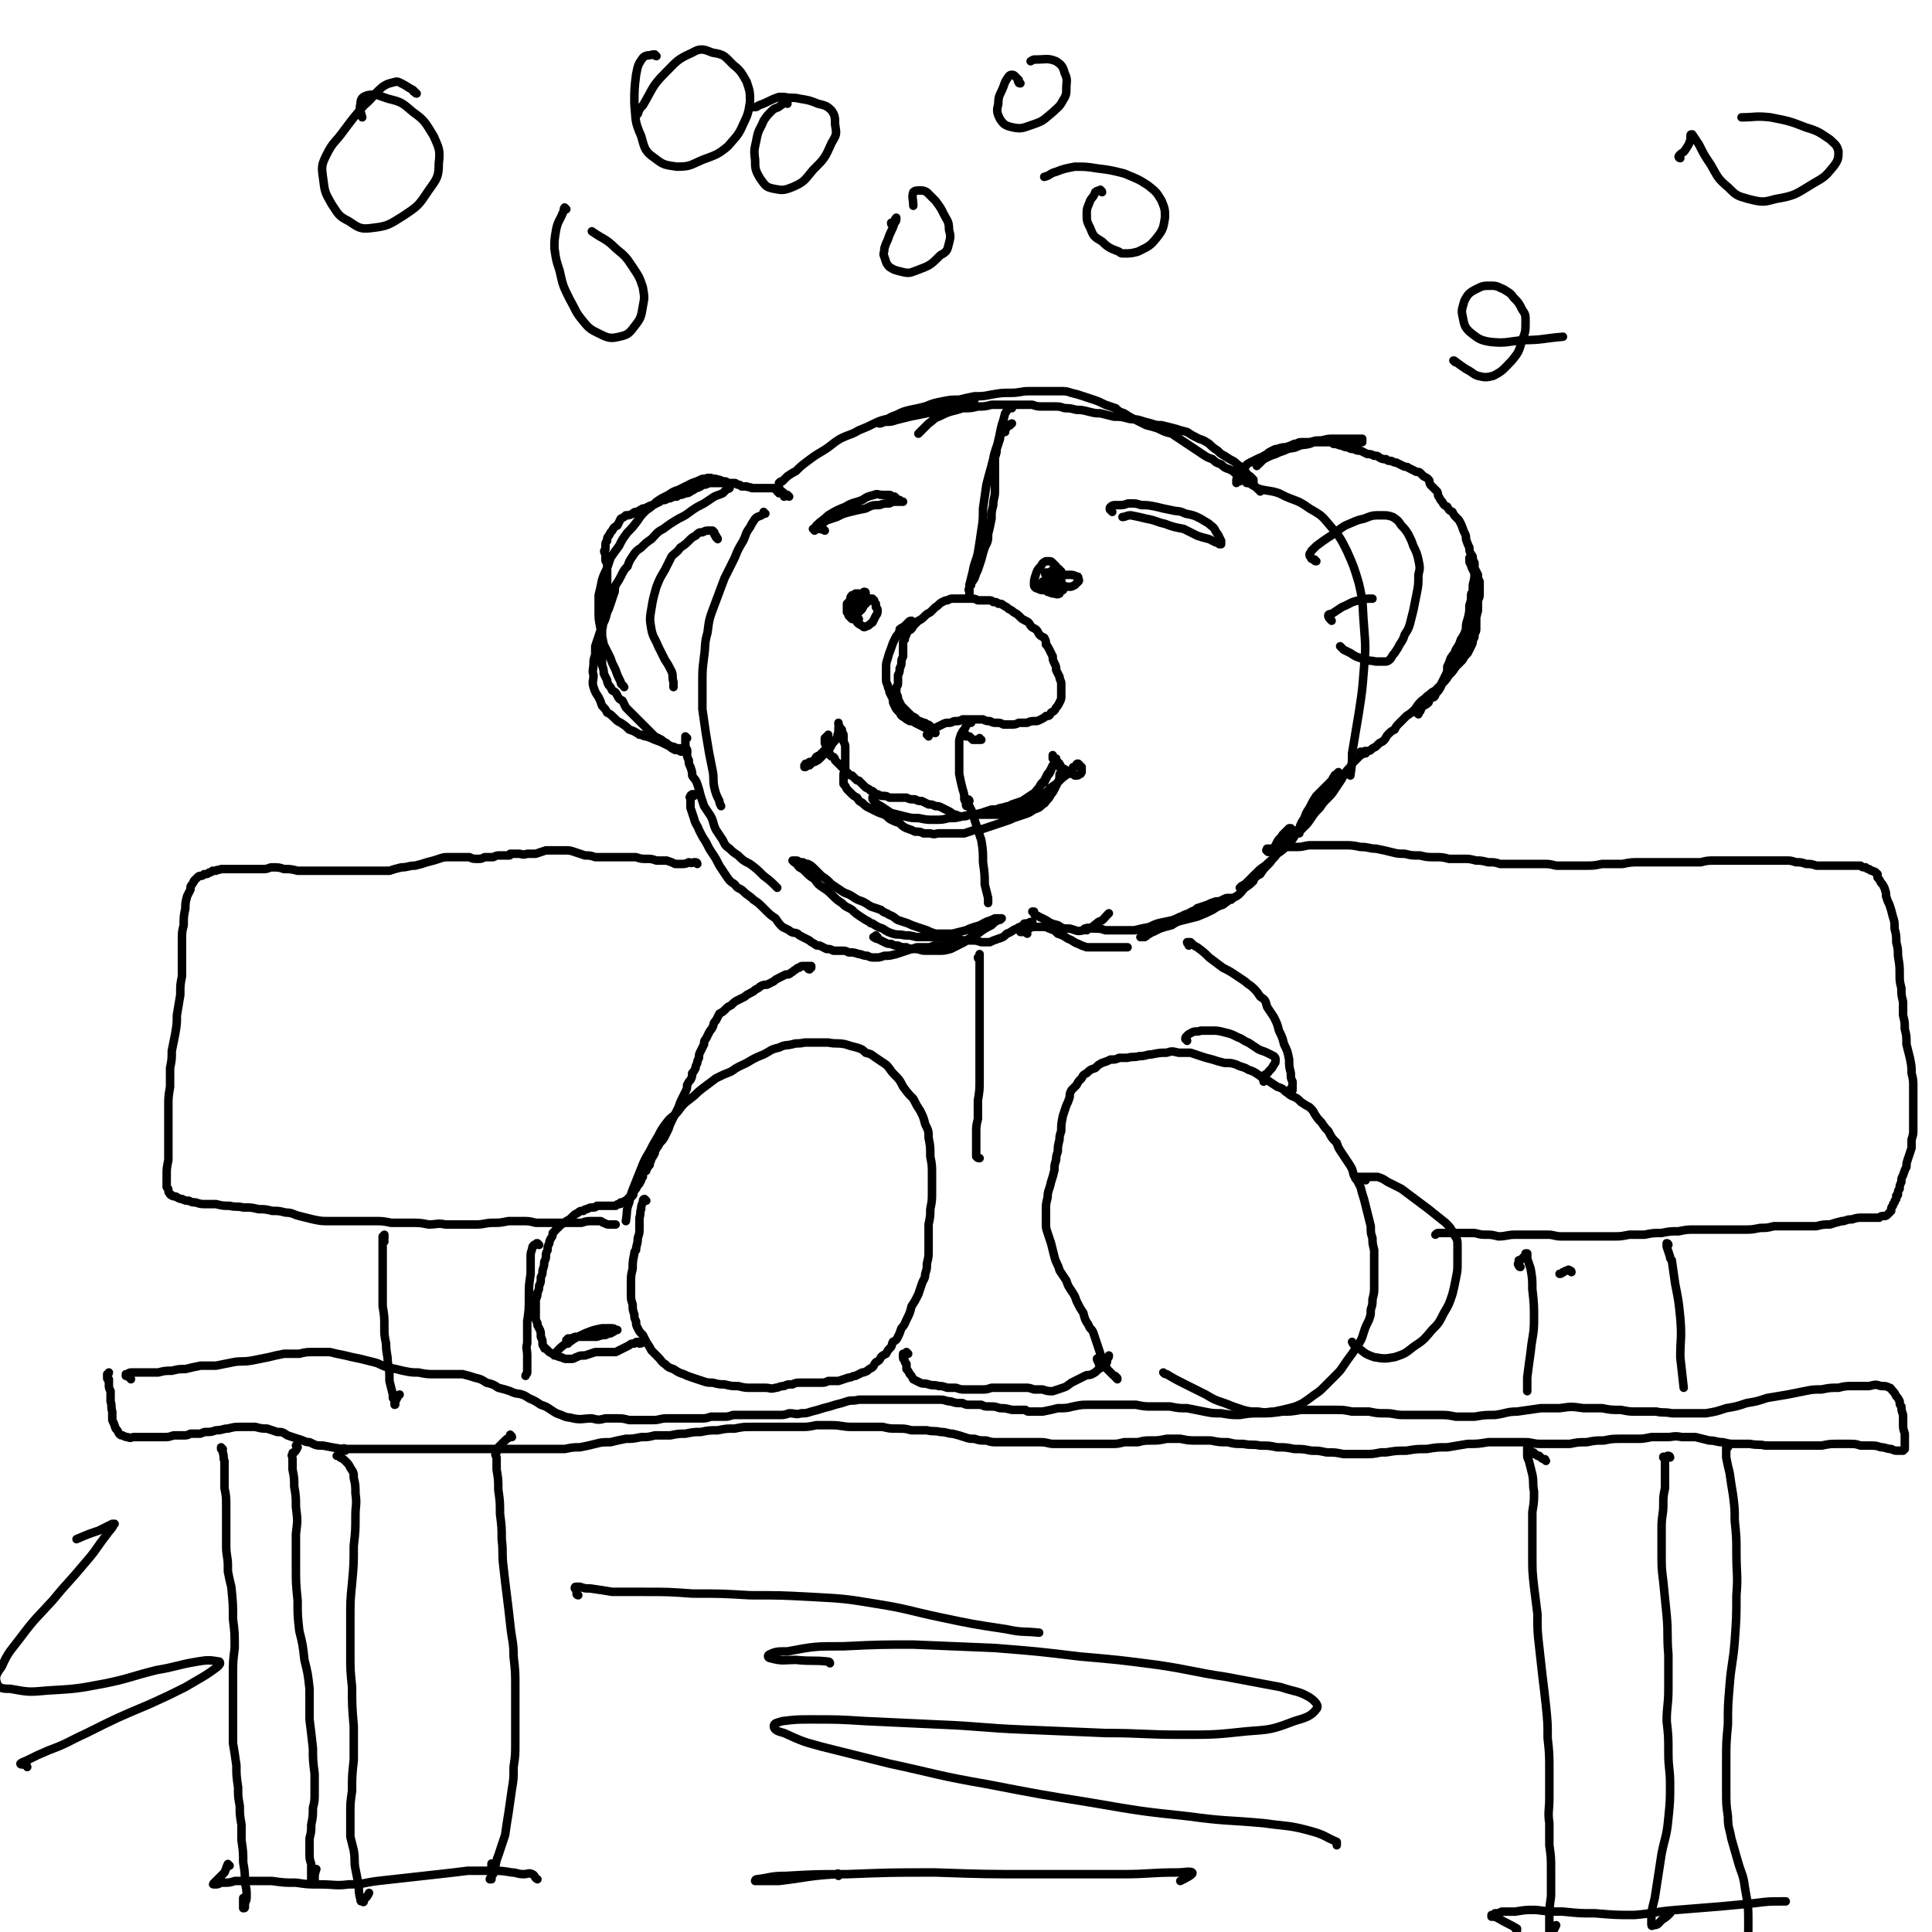 <svg viewBox='0 0 1136 1136' version='1.1' xmlns='http://www.w3.org/2000/svg' xmlns:xlink='http://www.w3.org/1999/xlink'><g fill='none' stroke='#000000' stroke-width='5' stroke-linecap='round' stroke-linejoin='round'><path d='M604,549c0,0 0,-1 -1,-1 0,0 0,0 -1,0 -1,0 -1,0 -2,0 0,0 0,-1 0,-1 0,0 0,0 0,0 0,0 0,0 0,0 1,0 1,0 1,0 2,-1 2,-1 4,-1 2,-1 2,-1 4,-1 2,0 2,0 4,0 2,0 2,0 4,1 3,1 3,1 5,3 3,1 3,1 6,3 3,1 3,2 6,3 2,1 2,1 5,2 3,0 3,0 6,0 3,0 3,0 6,0 3,0 3,0 5,0 2,0 2,0 4,0 1,0 1,0 2,0 0,0 0,0 1,0 '/><path d='M639,547c0,-1 -2,-1 -1,-1 2,-1 3,0 5,0 4,0 4,0 7,1 5,0 5,0 10,0 3,0 3,0 7,0 4,-1 4,-1 9,-2 4,-2 4,-2 9,-3 5,-1 5,-1 9,-3 5,-1 6,-1 10,-3 5,-1 5,-2 9,-3 3,-2 3,-1 6,-3 2,0 2,0 4,-1 0,0 0,0 1,0 0,-1 0,-1 1,-1 0,0 0,0 0,0 -1,0 -1,0 -1,0 -1,0 -1,0 -2,0 -1,0 -1,0 -3,1 -2,1 -2,1 -4,1 -3,1 -3,1 -5,2 -3,1 -3,1 -6,2 -2,2 -2,1 -5,3 -3,1 -3,1 -6,3 -3,1 -3,1 -6,3 -2,1 -2,1 -5,3 -2,1 -2,1 -4,2 -2,0 -2,1 -4,1 -1,1 -1,1 -2,1 -1,1 -1,1 -1,1 0,0 -1,0 0,0 0,0 1,0 2,0 2,-1 1,-1 3,-2 3,-2 3,-2 6,-3 3,-1 3,-1 7,-2 3,-2 3,-2 7,-3 4,-1 4,-1 8,-2 5,-2 5,-2 9,-4 3,-2 3,-2 6,-3 4,-3 4,-3 8,-5 3,-2 3,-3 5,-5 3,-2 3,-2 5,-4 '/><path d='M749,500c-1,0 -2,0 -1,-1 0,0 0,0 1,0 1,-2 1,-2 2,-4 1,-2 2,-2 3,-4 1,-1 1,-1 2,-2 0,0 0,0 1,-1 0,0 0,0 1,-1 1,0 1,0 1,0 0,1 0,1 1,1 0,0 0,1 0,1 -1,2 -1,2 -1,3 -1,2 -1,2 -3,4 -1,2 -1,2 -3,4 -2,2 -2,2 -4,4 -2,3 -2,3 -4,5 -2,2 -2,2 -4,5 -2,1 -2,1 -4,3 -1,1 -1,1 -3,2 -1,1 -1,1 -2,2 -1,0 -1,0 -2,0 0,1 0,1 0,1 -1,0 -1,0 -1,0 1,-1 1,-1 1,-1 2,-1 2,-1 4,-3 2,-2 2,-2 4,-4 3,-3 3,-3 6,-5 4,-4 4,-3 7,-7 3,-2 3,-2 6,-5 2,-2 2,-2 4,-5 1,-2 1,-3 3,-5 1,-3 1,-3 3,-6 1,-3 1,-3 3,-6 2,-4 2,-4 4,-7 2,-2 2,-2 5,-5 2,-2 2,-2 4,-4 1,-2 1,-2 2,-3 1,-1 1,-1 2,-1 0,0 0,0 0,-1 0,0 0,0 0,0 -1,1 -1,1 -1,1 -2,1 -1,1 -2,3 -1,1 -1,1 -2,3 -2,2 -2,2 -3,4 -1,3 -1,3 -3,5 -1,3 -1,3 -3,6 -2,4 -2,4 -5,7 -1,3 -1,3 -3,5 -1,1 -1,1 -1,2 0,0 0,0 0,0 0,0 0,0 0,-1 1,-1 1,-1 3,-3 2,-2 2,-2 4,-5 2,-3 2,-3 5,-6 2,-3 2,-3 5,-6 2,-2 2,-2 4,-5 2,-3 2,-3 4,-6 1,-2 1,-2 3,-5 2,-2 2,-2 3,-4 2,-2 2,-2 4,-4 1,-1 1,-1 3,-2 0,-1 0,-1 1,-1 0,0 0,0 0,0 0,0 0,0 0,0 0,0 0,0 0,1 '/><path d='M801,443c0,0 -1,-1 -1,-1 0,0 0,1 1,1 0,-1 0,-1 1,-1 1,-1 1,0 1,0 2,-1 2,0 3,-1 1,-1 1,-1 3,-2 1,-1 1,-1 2,-2 2,-1 2,-1 3,-2 1,-1 1,-2 2,-3 2,-2 2,-2 4,-3 1,-2 1,-2 3,-4 2,-2 2,-2 4,-4 3,-2 3,-2 5,-4 2,-3 2,-3 4,-5 3,-2 2,-2 5,-4 1,-1 1,-1 3,-2 1,-1 1,-1 2,-2 0,0 0,0 1,0 0,-1 0,-1 0,-1 0,0 0,0 0,1 '/><path d='M834,420c0,0 -1,-1 -1,-1 0,0 1,0 1,0 2,-1 1,-2 2,-3 2,-2 2,-1 4,-3 1,-3 1,-3 3,-5 2,-3 2,-3 4,-5 3,-3 3,-3 5,-6 2,-2 2,-2 4,-5 2,-2 2,-2 4,-4 1,-2 1,-2 3,-4 1,-2 1,-2 2,-4 1,-2 1,-2 1,-4 1,-1 1,-1 1,-3 0,-1 1,-1 1,-3 0,-1 0,-1 0,-2 0,-1 0,-1 0,-3 0,-1 0,-1 0,-3 0,-2 0,-2 1,-4 0,-2 0,-2 0,-5 1,-2 1,-2 1,-4 0,-2 0,-2 0,-4 0,-1 0,-1 0,-3 -1,-2 -1,-2 -1,-4 -1,-2 -1,-2 -2,-4 0,-2 0,-2 0,-3 -1,-1 -1,-1 -1,-2 -1,-1 -1,-1 -1,-1 -1,0 -1,0 -1,0 0,0 0,0 0,0 0,1 0,1 0,1 0,2 0,2 1,3 0,1 0,1 1,3 1,2 1,2 2,5 0,2 0,3 1,6 0,3 0,3 0,6 0,4 0,4 0,7 -1,4 -1,4 -2,8 -1,3 -1,3 -2,7 -2,3 -1,4 -4,7 -2,4 -2,3 -4,7 -2,3 -3,3 -5,6 -1,3 -1,3 -3,5 -1,3 -1,3 -2,5 -1,2 -1,2 -3,4 0,1 0,1 -1,2 0,0 0,0 0,0 0,0 0,0 0,0 1,-1 1,-1 1,-2 1,-2 1,-2 2,-3 1,-2 1,-2 2,-4 1,-2 1,-2 2,-4 1,-2 1,-2 1,-5 1,-2 1,-2 2,-5 2,-3 2,-2 3,-5 2,-3 2,-3 3,-6 2,-3 2,-3 3,-6 0,-3 0,-3 1,-6 1,-4 1,-4 1,-8 1,-3 1,-3 1,-6 0,-1 0,-1 1,-2 0,-2 0,-2 0,-4 1,-4 1,-4 1,-7 0,-3 0,-3 0,-5 0,-1 0,-1 -1,-3 0,-2 0,-2 -1,-3 -1,-2 -1,-2 -1,-4 -1,-2 -1,-2 -2,-5 0,-2 0,-2 -1,-4 -1,-2 -1,-3 -2,-5 -1,-2 -1,-2 -2,-3 -2,-2 -2,-2 -3,-4 -2,-1 -2,-1 -3,-3 -2,-1 -2,-1 -3,-3 -1,-1 -1,-1 -2,-3 -1,-1 0,-1 -1,-3 -1,-1 -1,-1 -2,-2 -1,-1 -1,-1 -2,-2 -1,-2 0,-2 -1,-3 -1,-1 -1,-1 -3,-2 -1,-1 -1,-1 -2,-2 -1,-1 -2,0 -3,-1 -2,-1 -2,-1 -4,-2 -1,-1 -1,0 -3,-1 -2,-1 -2,-1 -4,-2 -1,0 -1,0 -3,-1 -2,0 -2,0 -3,-1 -2,0 -2,0 -4,-1 -1,-1 -1,-1 -3,-1 -2,-1 -2,-1 -4,-1 -2,-1 -2,-1 -4,-2 -2,0 -2,0 -4,-1 -2,0 -2,0 -3,-1 -2,0 -2,0 -4,-1 -2,0 -2,-1 -5,-1 0,-1 0,0 -1,-1 -2,0 -2,0 -5,0 -2,0 -2,0 -5,0 -2,0 -2,0 -4,0 -2,0 -2,0 -4,0 -2,0 -2,1 -4,1 -2,1 -2,1 -5,2 -2,0 -2,0 -5,1 -1,0 -1,0 -3,1 -2,1 -2,1 -3,2 -2,1 -2,1 -3,2 0,0 0,1 -1,1 -1,1 0,1 -1,2 0,0 0,0 -1,1 0,0 0,0 0,1 0,0 0,0 0,0 0,0 0,0 0,0 0,0 0,0 0,-1 1,0 1,0 1,0 1,-1 1,-1 2,-2 1,-1 1,-1 3,-2 2,-1 2,-1 5,-2 2,-1 2,-1 5,-2 4,-2 4,-1 7,-2 4,-2 4,-1 8,-2 3,-1 3,-2 7,-2 4,-1 4,-1 7,-1 3,0 3,0 6,0 2,0 2,0 5,0 2,0 2,0 4,0 1,0 1,0 2,0 0,0 0,1 0,1 0,0 0,0 0,1 -1,0 -1,0 -2,0 -2,0 -2,0 -3,0 -1,0 -1,0 -1,0 -2,0 -2,0 -4,-1 -2,0 -2,0 -5,0 -2,0 -2,0 -5,0 -3,0 -3,0 -6,0 -3,0 -3,1 -6,1 -4,1 -4,1 -7,2 -3,1 -3,1 -6,2 -4,1 -4,1 -7,2 -3,1 -3,1 -5,2 -3,1 -3,1 -5,2 -2,1 -2,1 -4,2 -2,1 -2,1 -3,3 -1,1 -1,1 -2,2 -1,1 -1,1 -2,3 0,1 0,1 -1,2 0,1 0,1 0,2 0,0 0,0 0,0 0,0 0,0 0,0 0,0 0,0 0,0 1,-1 0,-1 1,-1 0,0 0,0 1,0 '/><path d='M458,290c0,-1 -1,-1 -1,-1 0,0 1,0 1,0 0,0 0,-1 0,-2 0,0 0,0 0,-1 0,0 0,0 0,-1 0,0 0,0 0,-1 1,-1 1,-1 2,-1 2,-2 2,-2 3,-3 3,-2 3,-2 5,-3 3,-3 3,-3 7,-6 4,-3 4,-3 9,-6 5,-3 5,-4 10,-7 6,-3 6,-2 11,-5 5,-2 5,-2 9,-4 4,-2 5,-2 9,-3 4,-2 4,-2 9,-3 5,-2 5,-2 10,-3 5,-1 5,-1 9,-2 4,-1 4,-1 8,-2 3,0 3,0 5,-1 3,0 3,0 5,0 1,0 1,0 2,-1 1,0 1,0 1,0 1,0 1,0 1,0 0,0 0,0 0,0 0,0 0,0 0,1 -2,0 -2,0 -4,1 -3,1 -3,1 -6,2 -4,1 -4,1 -8,2 -5,2 -5,2 -10,3 -5,1 -5,1 -10,2 -4,1 -4,1 -8,2 -3,1 -3,1 -6,1 -2,0 -2,1 -4,1 0,0 0,0 0,0 0,0 0,0 1,-1 1,-1 1,-1 3,-1 3,-2 3,-2 6,-3 4,-2 4,-2 8,-3 5,-1 5,-1 9,-2 5,-2 5,-2 10,-3 5,-1 5,-1 10,-1 4,-1 4,-1 9,-2 5,0 5,0 10,-1 6,-1 6,-1 11,-1 6,0 6,-1 11,-1 5,0 5,0 10,0 4,0 4,0 8,0 4,0 4,0 7,1 4,1 4,1 7,2 3,1 3,1 6,2 3,1 3,1 7,3 3,1 3,1 6,2 2,2 2,2 5,3 3,2 3,2 5,3 4,2 4,2 8,4 4,1 4,1 7,2 4,2 4,2 8,3 3,2 3,2 6,4 3,2 3,2 6,4 3,2 3,2 6,4 3,2 3,2 6,3 2,2 2,2 5,3 2,2 2,2 5,3 2,1 2,1 4,3 2,1 1,1 3,2 2,0 2,0 3,1 1,0 1,0 2,1 1,0 1,0 2,1 0,0 0,0 0,0 0,0 0,0 0,0 0,-1 0,-1 0,-2 -1,-1 -1,-1 -2,-2 -2,-1 -2,-2 -3,-3 -2,-1 -2,-1 -3,-3 -2,-1 -2,-2 -4,-3 -2,-1 -2,-1 -5,-3 -2,-1 -2,-1 -4,-3 -3,-2 -3,-2 -5,-4 -3,-2 -3,-2 -6,-3 -4,-2 -4,-2 -7,-4 -4,-1 -4,-1 -7,-2 -4,-1 -4,-1 -8,-2 -3,0 -3,0 -6,-1 -4,-1 -4,-1 -7,-2 -4,-1 -4,0 -7,-1 -4,-1 -4,-1 -8,-1 -4,-1 -4,-1 -8,-2 -3,0 -3,0 -7,-1 -4,-1 -4,-1 -7,-1 -4,-1 -4,-1 -7,-1 -3,-1 -3,-1 -6,-1 -3,0 -3,0 -7,0 -3,0 -3,0 -6,-1 -3,0 -3,0 -6,0 -3,0 -3,0 -5,0 -3,0 -3,0 -6,0 -4,0 -4,0 -7,0 -4,1 -4,1 -8,1 -4,1 -4,1 -9,1 -3,1 -3,1 -7,2 -3,1 -3,1 -7,3 -3,1 -3,2 -6,4 -3,3 -3,3 -6,6 '/><path d='M464,292c0,0 0,0 -1,-1 -1,0 -1,1 -2,1 0,-1 0,-1 0,-2 -1,-1 -1,-1 -2,-1 0,-1 0,-1 -1,-1 -2,0 -2,0 -3,-1 -1,0 -1,0 -2,0 -2,0 -2,0 -3,0 -1,0 -1,0 -3,0 -1,0 -1,0 -2,0 -2,0 -2,0 -3,0 -1,-1 -1,0 -3,-1 -1,0 -1,0 -3,0 -1,-1 -1,-1 -2,-1 -1,0 -1,-1 -2,-1 -2,0 -2,0 -3,0 -2,0 -2,0 -3,0 -2,0 -2,0 -3,0 -2,0 -2,0 -4,0 -1,0 -1,0 -2,0 -2,1 -2,1 -3,1 -1,0 -1,0 -2,1 -2,1 -2,1 -3,1 -1,1 -1,1 -3,2 -1,1 -2,1 -3,1 -2,1 -2,1 -4,1 -1,0 -1,0 -1,1 -2,0 -2,0 -4,1 -1,0 -1,0 -3,1 -1,0 -2,0 -3,1 -2,1 -2,1 -4,2 -1,0 -1,0 -3,1 -2,1 -2,1 -3,1 -2,1 -2,1 -3,2 -2,0 -2,0 -3,1 -2,1 -2,1 -4,1 -1,1 -1,1 -3,2 -1,2 -1,2 -2,4 -2,1 -2,1 -3,3 -1,1 -1,1 -2,3 -1,1 -1,1 -1,3 -1,1 -1,1 -1,3 0,1 0,1 0,2 -1,1 -1,1 0,3 0,1 0,1 0,3 0,1 0,1 1,2 0,2 0,2 0,3 0,2 0,2 0,3 0,2 0,2 0,3 0,2 0,2 0,4 0,3 0,3 -1,5 0,2 0,2 0,4 0,2 0,2 -1,4 0,2 0,2 0,4 0,2 0,2 0,4 -1,2 0,2 -1,5 0,2 0,2 0,4 0,3 0,3 0,5 0,2 0,2 0,4 0,2 0,2 0,4 0,2 0,2 0,4 1,3 1,3 1,5 1,2 1,2 2,4 0,1 0,1 1,3 1,1 1,1 2,3 2,1 2,1 3,3 1,2 1,2 3,3 1,2 1,2 2,4 1,1 1,1 3,3 1,1 1,1 2,2 2,2 2,2 3,3 2,2 2,2 3,3 2,2 2,2 3,3 2,2 2,2 3,3 2,1 2,1 4,2 1,1 1,1 3,2 1,1 1,1 3,2 1,0 1,0 3,1 1,0 1,0 2,0 1,0 1,0 2,1 1,0 1,0 1,0 1,0 1,0 1,0 0,0 0,1 0,1 0,0 -1,0 -1,0 -1,0 -1,0 -1,0 -2,0 -2,0 -3,-1 -1,0 -1,0 -2,0 -2,-1 -2,-1 -3,-2 -2,-1 -2,-1 -4,-2 -2,-1 -2,-1 -5,-2 -2,-1 -2,-1 -5,-2 -1,0 -1,0 -3,-1 -1,0 -1,0 -1,0 -3,-2 -3,-2 -6,-3 -2,-2 -2,-2 -5,-4 -2,-1 -2,-1 -4,-3 -2,-2 -2,-2 -4,-3 -1,-2 -1,-2 -3,-4 -1,-3 -1,-3 -2,-5 -2,-3 -2,-3 -3,-6 -1,-3 0,-4 0,-7 -1,-3 0,-3 0,-7 0,-2 0,-2 1,-5 0,-3 0,-3 0,-5 1,-3 1,-3 2,-6 1,-3 1,-3 2,-6 2,-4 2,-4 3,-8 1,-2 1,-2 2,-5 1,-3 1,-3 2,-6 1,-2 0,-2 1,-5 2,-3 2,-3 3,-5 2,-4 2,-4 4,-6 1,-3 1,-3 3,-6 2,-3 2,-3 5,-5 3,-3 3,-3 6,-5 3,-3 3,-4 7,-6 4,-3 4,-3 9,-6 4,-2 4,-2 8,-5 3,-2 3,-2 7,-4 3,-2 3,-2 6,-4 2,-1 3,-1 5,-2 1,-1 1,-1 2,-2 1,-1 1,0 2,-1 0,0 0,0 0,-1 1,-1 1,-1 0,-1 0,-1 0,-1 -1,-1 -1,-1 -1,-1 -3,-1 -2,-1 -2,-1 -3,-1 -2,-1 -2,0 -4,-1 -1,0 -1,0 -2,0 -2,1 -2,0 -4,1 -2,1 -2,1 -5,2 -4,2 -4,2 -8,4 -3,1 -3,1 -6,3 -4,2 -4,2 -7,4 -3,3 -3,3 -6,5 -3,3 -3,3 -5,6 -3,4 -3,4 -6,7 -3,4 -3,4 -5,8 -3,4 -3,4 -5,7 -1,3 -1,3 -2,6 -2,4 -2,4 -3,7 -1,5 -1,5 -2,9 0,4 0,4 0,9 0,5 0,5 1,10 1,5 1,5 2,10 2,4 2,4 4,8 1,3 1,3 3,7 1,3 1,3 3,7 0,2 1,1 2,3 '/><path d='M404,434c0,0 -1,-1 -1,-1 0,0 1,1 1,1 0,0 -1,0 -1,0 0,-1 0,-1 0,0 -1,0 -1,0 0,0 0,1 0,1 0,2 0,2 0,2 0,3 1,2 1,2 1,4 0,2 0,2 1,4 0,2 0,2 1,4 1,3 1,3 1,5 1,2 2,2 3,5 1,3 1,3 2,7 1,3 1,3 2,6 2,3 2,3 4,6 2,4 1,4 3,8 2,3 2,3 4,6 1,2 1,3 4,5 2,2 2,2 5,4 3,3 3,3 7,5 4,3 4,3 8,7 4,3 4,3 8,7 '/><path d='M408,468c0,0 0,-1 -1,-1 0,0 1,0 1,0 -1,1 -2,0 -2,1 -1,1 0,1 0,2 0,3 0,3 0,5 1,3 1,3 2,6 1,4 2,4 3,7 2,4 2,4 4,7 2,4 2,4 4,7 2,3 2,3 4,7 2,3 2,3 4,6 2,3 2,3 5,5 2,3 3,2 5,4 3,3 3,2 6,5 3,2 3,2 6,5 0,0 0,0 1,1 3,3 3,3 6,5 2,3 2,3 4,5 2,1 2,1 4,2 2,2 3,1 5,2 1,1 1,1 3,2 2,1 2,1 4,2 1,1 1,1 3,2 1,1 1,1 3,1 2,1 2,1 4,2 2,0 2,0 4,1 2,0 2,0 5,0 2,0 2,0 4,1 3,0 3,0 6,1 2,0 2,1 5,1 2,1 2,1 5,1 2,0 2,0 5,-1 3,0 3,0 7,-1 3,-1 3,-1 6,-2 3,-1 3,-1 6,-2 2,0 2,0 5,0 3,0 3,0 5,-1 3,0 3,0 5,0 3,0 3,-1 5,-1 2,0 2,0 4,-1 2,0 2,0 4,-1 1,0 1,0 3,-1 0,0 0,0 1,0 0,0 0,0 0,0 0,0 0,0 0,0 '/><path d='M516,551c-1,0 -1,0 -1,-1 0,0 0,1 0,1 0,0 -1,0 -1,0 -1,0 0,0 0,0 1,1 1,1 2,1 2,1 2,1 4,2 2,1 2,1 4,1 2,1 2,1 4,1 2,1 2,1 5,1 2,1 2,1 5,1 3,0 3,1 6,1 4,0 4,0 8,0 3,0 3,0 7,-1 4,-2 4,-2 8,-4 4,-3 4,-3 8,-5 4,-3 4,-3 8,-5 2,-2 2,-2 4,-3 1,0 1,0 2,-1 0,0 0,0 0,0 0,0 0,0 0,0 0,0 0,0 0,0 -1,0 -1,0 -1,0 -1,0 -1,0 -3,0 -2,1 -2,1 -5,2 -4,2 -3,2 -7,3 -3,1 -3,1 -5,2 -4,1 -4,1 -8,2 -2,0 -3,0 -5,0 -3,0 -3,0 -5,0 -3,-1 -3,-1 -5,-2 -3,-1 -3,-1 -6,-2 -3,-1 -3,-1 -5,-2 -3,-1 -3,-1 -6,-2 -2,-1 -2,-2 -5,-3 -3,-2 -3,-1 -5,-3 -3,-1 -3,-1 -6,-2 -3,-2 -3,-2 -5,-3 -3,-1 -3,-1 -6,-3 -3,-2 -3,-1 -6,-3 -3,-2 -3,-2 -6,-4 -3,-3 -3,-3 -6,-5 -2,-2 -2,-2 -4,-4 -2,-2 -2,-2 -4,-3 -1,0 -1,0 -3,-1 -1,0 -1,0 -2,0 -1,-1 -1,-1 -2,-1 -1,0 -1,0 -1,0 0,0 -1,0 -1,0 0,0 0,0 0,0 1,1 1,1 1,1 2,1 2,2 3,3 2,1 2,1 4,3 2,2 2,2 5,4 2,3 2,3 5,5 3,2 3,2 6,5 2,2 2,2 5,4 3,3 3,2 6,4 2,2 2,2 5,4 3,2 3,2 5,3 1,1 1,1 2,1 3,2 3,2 6,3 3,2 3,2 6,3 3,1 3,0 7,1 3,0 3,0 7,1 4,0 4,0 7,0 4,0 4,0 8,0 3,1 3,1 6,1 3,0 3,0 6,1 3,0 3,0 6,0 2,0 2,0 5,1 2,0 2,0 5,0 2,-1 2,-1 5,-2 3,-1 3,-1 5,-3 3,-1 3,-2 6,-3 1,-1 2,-1 4,-2 0,-1 0,-1 1,-1 0,0 0,0 1,0 0,0 0,0 0,0 2,-1 2,-1 3,-1 0,0 0,0 0,0 '/><path d='M609,538c0,0 -1,-1 -1,-1 0,0 1,1 1,1 0,0 -1,0 -1,-1 0,0 0,0 0,-1 0,0 0,0 -1,0 0,0 0,0 0,0 1,0 1,0 1,1 1,1 1,1 3,2 2,1 2,1 4,2 3,2 3,2 7,3 3,2 3,2 7,2 4,1 4,2 8,1 5,-1 5,-2 9,-5 3,-1 3,-2 5,-4 1,-1 1,-1 1,-1 '/><path d='M584,479c0,-1 -1,-1 -1,-1 0,-1 0,0 1,0 0,0 0,0 0,0 0,0 0,0 0,0 1,-1 1,-1 2,-2 2,-1 2,-1 4,-1 2,-1 2,-1 4,-1 2,-1 2,-1 4,-1 2,-1 3,-1 5,-2 2,-1 2,-1 4,-3 2,-2 2,-2 4,-5 1,-2 1,-2 3,-4 1,-2 1,-2 2,-4 1,-1 1,-1 2,-3 1,-1 1,-1 2,-2 0,0 0,0 0,-1 1,0 1,0 1,-1 0,-1 0,-1 0,-1 0,0 0,0 0,-1 0,0 0,0 0,0 0,0 0,0 0,0 0,1 0,1 -1,2 0,1 0,1 -1,2 -1,2 -1,2 -1,3 -1,2 -1,2 -2,3 -1,2 -1,2 -2,4 -2,1 -2,2 -3,3 -2,2 -2,3 -4,4 -3,2 -3,2 -6,4 -3,1 -3,1 -6,2 -3,2 -3,1 -6,2 -3,1 -3,1 -6,1 -3,1 -3,1 -6,2 -4,1 -4,1 -7,1 -2,1 -2,1 -4,1 -2,0 -2,0 -4,-1 -2,0 -2,-1 -4,-2 -2,-1 -2,-1 -4,-2 -2,-1 -2,-1 -4,-1 -2,-1 -2,-1 -4,-1 -2,-1 -2,-1 -4,-2 -2,0 -2,0 -4,-1 -3,0 -3,0 -5,-1 -3,0 -3,0 -5,0 -2,0 -2,0 -5,0 -2,-1 -2,-1 -3,-1 -2,0 -2,0 -4,-1 -1,0 -1,0 -2,-1 -1,-1 -1,-1 -2,-1 -1,-1 -1,-1 -3,-2 -1,-1 -1,-1 -2,-2 -1,-1 -1,-1 -2,-2 -1,0 -1,0 -2,-1 -1,-1 -1,-1 -2,-2 -1,0 -1,0 -2,-1 -1,-1 -1,-1 -2,-2 -1,-1 -1,-1 -2,-2 -1,-1 -1,-1 -2,-2 -1,-1 -1,-1 -2,-2 0,-1 0,-1 -1,-2 -1,0 -1,0 -2,-1 0,-1 0,-1 -1,-2 0,-1 0,-1 -1,-2 0,0 0,0 0,-1 -1,-1 0,-1 -1,-2 0,-1 0,-1 0,-1 0,-1 0,-1 0,-1 0,0 0,0 0,-1 0,0 0,0 1,0 0,-1 0,-1 0,-1 1,0 1,0 1,0 0,0 0,0 0,0 0,0 0,0 0,0 0,0 0,-1 0,-1 0,0 0,1 0,1 0,1 0,1 0,1 1,1 1,1 1,1 0,1 0,1 -1,2 0,2 0,2 -1,3 -1,1 -1,1 -3,3 -1,1 -1,1 -3,2 -1,2 -1,1 -2,3 -1,1 -1,1 -2,2 -1,0 -1,0 -2,0 0,1 0,1 -1,1 0,0 0,0 0,-1 0,0 0,0 0,0 1,0 0,-1 1,-1 1,0 1,0 2,-1 1,0 2,0 3,0 2,-1 2,-1 3,-2 2,-2 2,-2 4,-4 2,-2 2,-2 3,-4 1,-2 2,-2 3,-4 1,-2 0,-2 1,-3 0,-1 0,-1 0,-2 1,-1 0,-1 0,-1 0,-1 1,-1 0,-2 0,0 0,0 0,-1 0,0 0,0 0,0 0,0 0,0 0,0 0,1 0,1 0,1 1,2 1,2 2,3 0,1 0,1 1,3 0,2 0,2 0,4 1,2 1,2 1,4 0,3 0,3 0,5 0,3 0,3 0,6 0,2 0,2 -1,4 0,2 0,2 0,4 0,1 0,1 0,2 1,1 1,1 2,3 1,1 1,1 2,2 2,2 2,2 4,3 1,2 1,2 3,3 2,2 2,2 4,3 2,1 2,1 4,2 2,1 2,1 5,2 2,1 2,2 4,3 2,1 2,1 5,2 2,2 2,2 4,3 3,1 3,1 5,2 3,0 3,0 5,1 2,0 2,0 4,0 3,1 3,0 5,0 3,0 3,0 5,0 3,0 3,0 5,0 3,0 3,0 5,0 3,-1 3,-1 6,-2 3,0 3,0 6,-1 3,-1 3,-1 6,-2 3,-1 3,-1 6,-2 3,-1 3,-1 5,-2 3,-1 3,-1 6,-2 3,-1 3,-1 6,-3 3,-1 3,-1 5,-3 2,-1 1,-1 3,-3 1,-1 1,-1 2,-3 1,-1 1,-1 2,-3 1,-2 1,-2 2,-4 1,-2 1,-2 1,-4 0,-1 0,-1 1,-2 0,-1 0,-1 0,-2 0,-1 0,-1 -1,-1 0,-1 0,-1 0,-1 0,-1 0,-1 -1,-1 0,0 0,0 0,0 0,-1 -1,-1 -1,-1 0,0 0,0 0,-1 -1,0 -1,0 -1,-1 0,0 0,0 -1,0 0,-1 0,-1 0,-1 0,0 0,0 0,-1 0,0 0,0 0,0 0,0 0,0 0,0 0,0 0,0 0,0 0,0 0,0 0,0 0,1 0,1 1,2 1,1 1,1 2,2 1,1 1,1 2,3 1,1 2,1 3,2 2,1 1,1 3,2 1,0 1,0 2,1 2,0 2,0 3,-1 1,0 0,0 1,-1 0,0 0,0 0,-1 0,0 0,0 0,-1 0,0 0,0 0,-1 -1,0 -1,0 -1,-1 0,0 0,0 0,0 -1,-1 -1,-1 -1,-1 0,0 0,0 0,0 0,0 0,0 0,0 -1,0 -1,0 -1,1 -1,1 -1,1 -2,1 -1,2 -1,2 -3,4 -3,2 -3,2 -5,4 -2,2 -2,2 -5,4 -2,2 -2,2 -4,4 -3,2 -3,2 -5,4 -2,1 -2,1 -4,3 -3,1 -3,1 -5,2 -2,1 -2,1 -5,2 -2,1 -2,1 -5,1 -2,0 -2,0 -5,0 -2,0 -2,0 -5,0 -3,0 -3,0 -7,0 -3,0 -3,0 -7,1 -4,1 -4,1 -8,1 -4,1 -4,1 -9,1 -4,0 -4,0 -9,-1 -4,0 -4,0 -8,-1 -4,-1 -4,-1 -8,-2 -3,-2 -3,-2 -6,-4 -2,-1 -2,-1 -4,-3 -1,-1 -1,-1 -1,-2 '/><path d='M546,433c0,0 0,-1 -1,-1 0,0 1,0 1,0 0,-1 0,-1 0,-2 1,-1 2,0 3,-1 0,-1 0,-1 1,-1 2,-1 2,-1 4,-2 2,-1 2,-1 4,-1 2,0 2,-1 4,-1 2,0 2,0 4,-1 2,0 2,0 4,0 2,0 2,0 4,0 2,0 2,0 4,0 2,1 2,1 4,1 2,1 2,1 4,1 2,0 2,0 4,1 2,0 2,0 4,0 3,0 3,0 5,-1 3,0 3,0 5,0 2,-1 2,-1 5,-1 1,0 1,0 3,-1 2,-1 2,-1 3,-2 2,0 2,0 3,-2 2,-1 2,-1 3,-3 1,-1 1,-1 2,-3 1,-2 1,-2 1,-4 0,-1 0,-1 0,-3 0,-2 0,-2 0,-4 0,-2 -1,-2 -1,-4 -1,-2 -1,-2 -2,-4 0,-2 0,-2 -1,-4 -1,-2 -1,-2 -1,-4 -1,-2 -1,-2 -2,-4 -1,-2 -1,-2 -2,-3 0,-2 0,-2 -1,-4 -2,-1 -2,-1 -3,-2 -1,-2 -1,-2 -2,-3 -2,-1 -2,-1 -3,-2 -1,-2 -1,-2 -3,-3 -2,-1 -2,-1 -3,-2 -2,-2 -2,-2 -4,-3 -1,-1 -1,-1 -3,-2 -1,-1 -1,-1 -3,-2 -1,-1 -1,-1 -3,-1 -1,-1 -1,-1 -3,-1 -1,-1 -1,-1 -3,-1 -1,0 -1,0 -3,0 -2,0 -2,0 -3,0 -2,-1 -2,-1 -4,-1 -1,0 -1,0 -3,0 -1,0 -1,0 -3,0 -1,0 -1,0 -2,0 -2,0 -2,0 -3,0 -1,0 -1,0 -3,1 -1,0 -1,0 -3,1 -2,1 -2,2 -4,3 -1,1 -1,1 -3,3 -2,1 -2,1 -3,2 -2,2 -2,2 -4,3 -2,2 -2,2 -3,3 -1,2 -1,2 -3,3 -1,1 -1,1 -1,2 -1,2 -1,2 -1,3 -1,1 -1,1 -1,2 0,1 0,1 0,2 0,2 0,2 0,3 0,1 0,1 0,3 -1,2 -1,2 -1,3 0,2 0,2 -1,4 0,2 0,2 -1,4 0,2 0,2 0,4 0,2 0,2 -1,3 0,2 0,2 0,4 1,1 1,2 1,3 1,2 1,2 2,4 1,1 1,1 2,2 2,2 2,2 3,3 1,1 1,1 3,2 1,1 1,1 2,2 1,0 1,0 3,1 1,0 1,0 2,1 1,0 1,0 2,1 1,1 1,1 1,2 1,1 1,1 1,1 1,0 1,1 1,1 0,0 0,0 0,0 -1,0 -1,0 -2,-1 -1,0 -1,0 -2,-1 -2,-1 -2,-1 -4,-2 -2,-1 -2,-1 -4,-2 -1,-1 -1,-1 -3,-1 -2,-1 -2,-1 -3,-2 -2,-1 -2,-1 -3,-3 -2,-2 -2,-2 -3,-4 -1,-2 -1,-2 -1,-4 -1,-2 -1,-2 -2,-4 0,-2 -1,-2 -1,-4 -1,-2 -1,-2 -1,-4 0,-3 0,-3 0,-6 0,-3 0,-3 1,-6 1,-4 1,-3 2,-6 1,-3 1,-3 2,-5 1,-2 1,-2 2,-3 1,-2 1,-2 1,-3 1,-1 2,-1 3,-2 1,-1 1,-1 2,-2 1,-1 1,-1 2,-1 '/><path d='M510,353c0,0 -1,-1 -1,-1 -1,0 0,1 -1,1 0,0 -1,0 -1,0 0,0 0,-1 0,-1 0,-1 0,-1 0,-1 -1,-1 0,-1 -1,-1 0,-1 0,-1 0,-1 -1,0 -1,0 -1,0 -1,0 -1,0 -2,0 -1,1 -1,1 -2,1 -1,1 -1,1 -1,3 -1,1 -1,1 -2,2 0,1 0,1 0,2 0,2 0,2 0,3 1,1 1,1 1,2 1,1 1,1 2,2 0,0 0,0 0,0 1,0 1,0 2,-1 0,0 0,0 0,0 1,-2 1,-2 2,-3 1,-2 1,-2 2,-4 0,-1 0,-1 1,-2 0,-1 0,-1 0,-2 1,-1 1,-1 1,-1 0,-1 0,-1 0,-1 0,-1 0,-1 0,-1 0,-1 0,-1 -1,-1 0,0 0,0 -1,1 -1,0 0,1 -1,2 -1,1 -1,1 -2,3 -1,2 -1,2 -2,4 0,1 0,1 0,2 0,0 0,0 0,0 1,0 1,0 1,0 1,0 1,0 1,0 1,-1 1,-1 2,-1 1,-1 1,-1 2,-3 0,0 0,0 0,-1 0,-1 0,-1 0,-2 -1,0 -1,0 -1,0 -1,-1 -1,-1 -1,-1 -1,0 -1,0 -1,1 -1,2 -1,2 -2,4 0,2 -1,2 0,5 0,2 0,2 1,4 1,1 1,1 3,2 1,1 1,1 3,0 1,0 1,-1 3,-2 1,-2 1,-2 2,-4 1,-1 1,-2 1,-3 0,-1 0,-1 -1,-2 0,-1 0,-1 0,-2 -1,-1 -1,-1 -1,-2 -1,0 -1,0 -1,-1 0,0 -1,0 -1,0 -1,0 -1,0 -1,1 -2,2 -2,2 -3,3 -2,2 -2,2 -3,4 -1,1 -1,1 -1,3 0,0 0,0 0,1 0,0 0,0 1,0 '/><path d='M615,343c0,0 0,-1 -1,-1 0,0 1,0 1,1 0,0 -1,0 -1,0 -1,0 0,0 -1,-1 0,0 0,0 0,0 0,1 0,1 0,1 0,0 0,0 0,1 1,1 0,1 1,2 1,1 1,1 2,2 0,0 0,0 1,0 1,0 1,1 2,0 1,0 1,0 1,-1 1,-1 1,-1 1,-3 1,-1 1,-1 1,-2 0,-1 0,-1 0,-2 0,0 -1,0 -1,0 -1,0 -1,0 -2,0 -1,-1 -1,0 -2,0 0,0 0,0 0,0 0,0 0,0 0,0 1,0 1,0 2,0 1,1 1,1 3,2 1,1 1,1 3,2 2,1 2,1 4,1 1,0 1,0 3,-1 1,-1 1,-1 2,-2 1,-1 0,-1 0,-2 0,-1 0,-1 -1,-1 -2,-1 -2,-1 -5,-1 -2,0 -2,0 -4,1 -2,1 -2,1 -3,2 -1,1 -1,1 -1,2 -1,1 -1,1 -1,2 0,1 0,1 0,2 1,0 1,0 2,0 1,1 1,1 2,1 1,-1 1,-1 2,-1 0,-1 0,-1 0,-2 0,-1 0,-1 -1,-1 -2,-1 -2,-1 -3,-2 -3,0 -3,0 -5,0 -3,1 -3,1 -5,2 -1,0 -1,0 -1,0 '/><path d='M485,312c0,0 -1,-1 -1,-1 0,0 0,0 0,0 0,1 -1,0 -2,0 0,0 0,0 -1,0 -1,0 -1,0 -2,0 0,0 0,1 -1,0 0,0 0,0 0,0 2,-1 2,-1 3,-2 3,-1 2,-1 5,-3 3,-1 3,-1 6,-2 4,-2 4,-2 8,-3 4,-1 4,-1 9,-2 4,-2 4,-2 8,-2 3,-1 3,-1 6,-1 2,-1 2,-1 3,-1 1,0 1,0 2,0 1,0 1,0 1,0 1,0 1,0 2,0 0,0 0,0 0,0 0,0 0,0 0,0 0,0 0,0 0,0 -1,0 -1,0 -1,0 -1,0 -1,0 -1,-1 -1,0 -1,0 -1,0 -1,-1 -1,-1 -2,-2 0,0 0,0 -1,0 -1,0 -1,-1 -2,-1 -2,0 -2,0 -4,0 -3,0 -3,-1 -5,0 -4,1 -4,1 -7,3 -5,2 -5,1 -10,4 -5,2 -5,2 -10,5 -3,3 -4,3 -7,6 -1,1 0,2 -1,3 '/><path d='M654,301c-1,-1 -1,-1 -1,-1 -1,-1 0,0 0,0 0,-1 -1,-1 0,-2 0,0 0,0 0,0 1,-1 2,-1 3,-1 1,0 1,0 3,0 3,0 3,-1 5,-1 4,0 4,0 7,1 4,0 4,0 9,1 4,1 4,1 9,2 4,1 4,0 8,2 5,1 5,1 9,3 3,2 4,2 6,4 3,2 2,3 4,5 1,2 1,2 2,4 0,0 0,0 0,1 0,0 0,0 0,1 0,0 0,0 -1,0 -1,-1 -1,-1 -2,-1 -2,-1 -2,-1 -4,-2 -4,-1 -4,-1 -7,-2 -4,-2 -4,-2 -8,-4 -5,-1 -6,-1 -11,-3 -5,-1 -5,-2 -11,-3 -4,-1 -4,-1 -9,-2 -3,0 -3,1 -5,1 '/><path d='M591,254c-1,0 -1,0 -1,-1 0,0 0,0 1,0 1,-1 0,-2 2,-3 1,-1 1,0 2,-1 0,0 0,0 0,0 0,0 -1,0 -1,1 -2,1 -2,1 -3,2 0,1 -1,1 -1,1 -1,1 -1,1 -1,2 -1,1 -1,1 -1,3 -1,3 -1,3 -2,6 0,2 0,2 -1,5 0,3 0,3 0,6 0,3 0,3 0,6 0,4 0,4 0,8 0,4 -1,4 -1,8 -1,4 -1,4 -1,8 -1,5 -1,5 -2,9 0,4 0,4 -2,8 -1,3 -1,3 -2,7 -1,3 -1,3 -2,6 -1,2 -1,2 -2,5 -1,2 -2,2 -2,4 -1,1 -1,1 -1,2 -1,1 0,1 0,2 0,1 0,1 0,1 0,0 0,0 0,1 0,0 0,0 0,0 0,-1 0,-1 0,-2 0,-2 0,-2 0,-4 1,-4 1,-4 2,-8 1,-6 2,-6 3,-11 1,-6 1,-6 2,-13 1,-6 1,-7 1,-13 1,-7 1,-7 2,-14 2,-8 2,-7 4,-15 1,-6 2,-6 3,-11 1,-4 1,-5 2,-9 1,-3 1,-3 2,-7 1,-1 1,-2 2,-3 1,0 1,0 2,0 '/><path d='M577,435c0,0 -1,0 -1,-1 0,0 0,1 0,1 -1,0 -2,0 -4,0 -1,-1 -1,-1 -2,-2 -1,0 -1,0 -2,0 0,0 0,-1 0,-1 '/><path d='M571,425c0,0 -1,-1 -1,-1 0,0 1,0 1,0 0,0 0,0 0,0 0,1 -1,1 -2,1 -1,2 -1,2 -2,4 -1,1 -1,1 -2,3 -1,3 -1,3 -1,5 0,4 0,4 0,8 0,5 0,5 0,10 1,5 1,5 2,9 1,3 1,3 1,6 1,2 1,2 1,3 0,1 0,1 1,1 '/><path d='M570,471c0,0 0,-1 -1,-1 0,0 0,0 0,0 -1,1 -1,1 -1,1 1,2 1,2 2,3 2,4 2,4 3,8 2,6 2,6 4,12 1,6 1,7 1,13 1,7 1,7 1,13 1,4 1,4 2,8 0,1 0,1 0,3 '/><path d='M476,570c0,0 -1,0 -1,-1 0,0 1,0 1,0 0,0 0,0 0,0 0,0 1,0 1,0 0,-1 0,-1 0,-1 -1,0 -1,0 -1,0 -1,0 -1,0 -2,0 -1,0 -1,0 -2,0 -1,0 -1,0 -2,1 -1,0 -1,0 -2,1 -2,1 -1,1 -3,2 -1,1 -1,1 -3,1 -2,1 -2,1 -4,2 -2,1 -2,1 -3,2 -2,1 -2,1 -4,2 -2,0 -2,0 -4,1 -1,1 -1,1 -3,2 -1,1 -1,1 -3,2 -2,1 -2,1 -3,2 -2,1 -2,1 -4,2 -2,1 -2,1 -4,3 -2,1 -2,1 -3,2 -2,2 -2,2 -4,3 -1,2 -1,2 -2,4 -2,2 -1,2 -2,4 -1,2 -1,1 -2,3 -1,2 -1,2 -2,4 -1,1 -1,1 -1,3 -1,2 -1,2 -2,4 -1,2 -1,2 -1,4 -1,2 -1,2 -1,3 -1,2 -1,2 -1,3 -1,2 -1,2 -2,3 0,2 0,2 -1,4 -1,1 -1,1 -2,3 0,2 0,2 -1,4 -1,2 -1,2 -2,4 -1,2 -1,2 -2,5 -1,2 -1,2 -2,4 -1,2 -1,2 -2,4 -1,2 -1,2 -2,5 -1,2 -1,2 -2,4 -1,2 -1,2 -3,4 -1,2 -1,2 -2,3 0,1 -1,1 -1,3 -1,2 -1,2 -2,3 0,2 -1,2 -1,4 -1,1 -1,1 -2,3 0,1 0,0 -1,1 -1,1 -1,1 -1,3 -1,1 -1,1 -1,2 -1,2 -1,2 -2,3 -1,2 -1,2 -2,3 -1,1 0,2 -1,3 -1,1 -1,1 -2,1 -1,1 -1,1 -2,2 -1,0 -1,1 -3,1 0,1 0,1 -1,1 -1,0 -1,0 -2,1 -1,0 -1,0 -2,0 -1,0 -2,0 -3,0 -1,0 -1,0 -3,0 -1,0 -1,0 -3,0 -1,1 -1,1 -3,1 -1,0 -1,0 -3,1 -1,0 -1,0 -2,1 -2,0 -2,0 -3,1 -2,1 -2,1 -3,2 -2,2 -2,2 -4,3 -1,1 -1,1 -3,2 -1,1 -1,1 -2,2 -1,0 -1,0 -1,1 -1,1 -1,1 -2,2 0,1 0,2 -1,3 -1,2 -1,2 -1,3 -1,2 -1,2 -1,4 -1,2 -1,2 -1,3 0,2 0,2 -1,4 0,2 0,2 -1,5 0,2 0,2 -1,4 0,3 0,3 -1,5 0,2 0,2 -1,4 0,2 0,2 -1,4 0,2 0,2 0,4 0,1 0,1 0,3 0,2 0,2 0,4 0,1 0,1 1,3 0,2 0,1 1,3 1,2 1,2 1,5 1,2 1,2 1,4 0,1 0,1 1,2 0,1 0,1 1,1 1,1 1,1 2,2 2,1 2,1 3,2 2,0 2,1 4,1 2,1 2,1 3,1 2,0 2,0 3,0 2,0 2,-1 3,-1 2,-1 2,-1 5,-1 3,-1 3,-1 6,-2 3,0 3,0 6,0 3,0 3,0 6,0 2,-1 2,-1 4,-2 2,-1 2,-1 4,-2 1,-1 1,-1 3,-1 1,-1 1,-1 2,-1 1,0 1,0 2,0 0,0 0,0 0,0 1,0 1,0 1,0 -1,1 -1,1 -2,1 '/><path d='M334,790c0,0 -1,-1 -1,-1 0,0 0,0 0,-1 1,0 0,0 1,-1 1,0 1,0 2,0 2,-1 2,-1 3,-1 1,0 1,0 3,0 1,0 1,0 2,0 2,0 2,0 3,0 2,0 2,0 4,0 3,-1 3,-1 5,-1 2,-1 2,-1 3,-1 2,-1 2,-1 3,-2 0,0 1,0 1,0 0,0 0,0 -1,0 -1,-1 -1,-1 -3,-1 -2,0 -3,0 -5,0 -5,1 -5,1 -10,3 -4,2 -5,2 -9,5 -4,2 -4,2 -7,5 -1,1 -1,1 -1,2 0,0 0,0 0,0 '/><path d='M380,706c0,0 -1,-1 -1,-1 -1,0 -1,1 -1,2 -1,2 -1,2 -1,4 -1,2 0,2 -1,5 0,3 0,3 0,6 0,3 0,3 -1,6 0,4 -1,4 -1,7 -1,1 -1,1 -1,2 -1,5 -1,5 -1,9 -1,4 -1,4 -1,8 0,3 0,3 0,7 0,3 0,3 1,6 0,3 0,3 1,6 0,2 0,2 1,4 0,2 0,2 1,4 1,2 1,2 3,4 1,2 1,2 2,4 2,3 2,3 3,5 2,2 2,2 4,4 2,2 2,3 4,4 2,2 2,2 5,3 3,2 3,2 6,3 2,1 2,1 5,2 3,1 3,1 6,2 3,1 3,1 6,1 4,1 4,1 7,1 4,1 4,1 8,1 4,1 4,1 8,1 4,0 4,0 8,0 3,0 3,1 6,0 2,0 2,-1 5,-1 2,-1 2,-1 5,-1 2,-1 2,-1 5,-1 3,0 3,0 5,0 3,0 3,0 6,0 3,0 3,0 5,-1 3,0 3,0 6,0 3,-1 3,-1 6,-2 2,0 2,-1 4,-1 2,-1 2,-1 4,-2 1,0 1,0 3,-1 1,-1 1,-1 3,-2 1,-1 1,-2 2,-3 2,-1 2,-1 3,-3 1,-1 1,-1 3,-2 1,-2 1,-2 2,-3 2,-2 1,-2 2,-4 2,-1 2,-1 3,-3 1,-2 1,-2 2,-5 2,-2 2,-3 3,-5 2,-4 2,-4 3,-8 2,-3 2,-3 4,-7 1,-3 1,-3 2,-6 1,-3 2,-3 2,-6 1,-3 1,-3 1,-6 1,-4 1,-4 1,-8 0,-3 0,-3 0,-7 0,-4 0,-4 0,-8 1,-5 1,-5 1,-9 1,-5 1,-5 1,-10 0,-5 0,-5 0,-10 0,-6 0,-6 -1,-11 0,-6 0,-6 -1,-11 0,-4 0,-4 -2,-8 -1,-4 -1,-4 -3,-8 -2,-3 -2,-3 -4,-7 -3,-3 -3,-3 -6,-7 -2,-4 -2,-4 -5,-7 -3,-3 -2,-3 -5,-6 -3,-2 -3,-2 -6,-4 -3,-2 -2,-2 -6,-3 -2,-2 -2,-2 -5,-3 -4,-1 -4,-1 -7,-2 -5,-1 -5,0 -10,-1 -4,0 -4,0 -7,0 -4,0 -4,0 -7,0 -4,1 -4,0 -7,1 -4,1 -4,0 -8,2 -5,1 -5,2 -9,4 -5,2 -5,2 -10,5 -4,2 -5,2 -9,5 -5,2 -5,2 -9,4 -4,3 -4,3 -8,6 -4,3 -3,3 -7,6 -4,3 -4,3 -7,7 -3,4 -4,3 -7,7 -3,4 -3,4 -5,8 -3,5 -3,5 -5,9 -3,5 -3,5 -5,10 -2,5 -2,5 -4,10 -2,5 -2,5 -3,10 -2,5 -1,5 -2,11 '/><path d='M576,564c0,0 -1,0 -1,-1 0,0 1,0 1,0 0,-1 0,-1 0,-2 0,0 0,0 0,0 0,0 0,0 0,0 0,0 0,0 0,0 0,0 0,0 0,1 0,0 0,0 0,1 0,2 0,2 0,3 0,3 0,3 0,5 0,3 0,3 0,6 0,5 0,5 0,9 0,6 0,6 0,11 0,6 0,6 0,13 0,6 0,6 0,12 0,6 0,6 0,12 0,7 0,7 -1,13 0,5 0,5 0,11 -1,4 -1,4 -1,8 0,3 0,3 0,7 0,2 0,2 0,5 0,1 0,1 0,2 1,1 1,1 2,1 '/><path d='M534,796c0,0 -1,-1 -1,-1 0,0 1,1 0,1 0,0 0,0 -1,0 0,0 -1,0 -1,0 0,1 0,1 0,2 0,1 0,1 1,2 0,1 0,1 1,2 0,1 0,1 0,3 1,1 1,1 2,3 1,1 1,1 2,3 2,1 2,1 4,2 2,1 2,0 5,1 3,1 3,0 6,1 2,0 2,0 5,1 3,0 3,0 5,0 3,1 3,1 5,1 3,0 3,0 5,0 3,0 3,0 5,0 3,0 3,0 6,-1 3,0 3,0 5,0 3,0 3,0 5,0 2,0 2,0 5,0 2,0 2,0 5,0 2,0 2,0 5,1 3,0 3,0 5,0 3,1 3,1 6,1 3,-1 3,-1 6,-2 3,-1 2,-1 5,-3 2,-1 2,-1 4,-2 2,-1 2,-1 4,-2 2,-1 2,0 4,-1 2,-1 2,-1 4,-3 2,-1 2,-1 4,-3 1,-1 1,-1 1,-3 1,-1 1,-1 1,-2 '/><path d='M646,800c0,0 -1,-2 -1,-1 0,0 0,1 1,2 0,1 0,1 1,2 '/><path d='M657,811c0,0 -1,-1 -1,-1 0,0 0,0 1,1 0,0 0,0 0,0 0,-1 0,-1 -1,-1 0,-1 0,-1 -1,-1 -1,-1 -1,-1 -2,-2 -1,-1 -1,-1 -2,-2 -1,-2 -1,-2 -1,-4 -2,-2 -2,-2 -3,-5 -1,-3 -1,-3 -2,-6 -1,-3 -1,-3 -2,-6 -1,-3 -2,-2 -3,-5 -2,-3 -2,-3 -3,-7 -2,-3 -2,-3 -4,-7 -1,-3 -1,-3 -3,-6 -2,-3 -2,-3 -3,-6 -2,-3 -2,-3 -4,-6 -1,-4 -2,-4 -3,-8 -1,-4 -1,-4 -2,-8 -1,-3 -1,-3 -2,-6 -1,-3 -1,-3 -1,-6 0,-4 0,-4 0,-7 0,-4 0,-4 1,-8 0,-4 1,-4 2,-9 1,-3 1,-3 2,-7 0,-3 0,-3 1,-6 0,-2 0,-2 1,-5 0,-3 0,-3 1,-7 0,-2 0,-2 1,-5 0,-4 0,-4 1,-9 1,-3 1,-3 2,-6 1,-2 1,-2 2,-5 0,-2 0,-2 1,-4 1,-1 1,-1 3,-3 1,-2 1,-2 3,-4 1,-2 1,-2 3,-3 2,-2 2,-2 5,-3 2,-2 2,-2 4,-3 3,-1 3,-1 5,-2 3,0 3,0 5,-1 2,0 2,0 5,0 3,-1 3,0 7,-1 4,0 4,-1 7,-1 5,-1 5,-1 9,-1 3,-1 3,-1 7,0 3,0 3,0 7,0 3,1 3,1 6,2 3,1 3,1 7,2 3,1 3,1 7,2 4,0 4,0 7,1 4,2 4,1 7,3 3,1 3,1 6,3 3,2 2,2 5,3 3,2 3,2 6,4 3,1 3,1 5,3 2,1 2,2 5,3 2,1 2,1 4,3 3,2 3,2 5,3 2,2 2,2 3,4 2,3 2,3 4,5 2,3 2,3 4,5 2,4 2,4 5,7 1,3 1,3 3,6 2,3 2,3 4,6 2,3 2,3 3,7 2,3 2,3 4,7 1,4 1,4 2,7 1,4 1,4 2,8 1,4 1,4 2,8 0,4 0,4 1,7 0,3 0,3 1,7 0,3 0,3 0,7 0,3 0,3 0,7 0,4 0,4 0,8 0,3 0,3 -1,7 0,3 0,3 -1,6 0,3 0,3 -1,6 -2,4 -2,4 -3,7 -1,3 -1,4 -3,7 -2,3 -2,3 -4,6 -3,4 -3,4 -5,7 -2,3 -2,3 -5,6 -3,3 -3,3 -6,6 -3,3 -3,3 -6,5 -4,3 -4,3 -7,5 -4,2 -4,2 -8,3 -4,1 -4,1 -9,2 -4,0 -4,1 -9,0 -5,0 -5,0 -9,-1 -6,-2 -6,-2 -11,-4 -6,-2 -6,-2 -11,-5 -6,-3 -6,-3 -12,-6 -6,-3 -6,-3 -11,-6 -1,0 -1,0 -2,-1 '/><path d='M803,694c0,0 0,-1 -1,-1 -1,0 -1,0 -2,0 -1,1 -1,1 -2,0 0,0 0,0 -1,0 0,0 0,0 0,0 0,0 0,-1 0,-1 1,0 2,0 3,0 2,0 2,0 4,0 3,0 3,0 6,0 3,1 3,1 6,3 4,2 4,2 8,4 4,3 4,3 8,6 4,3 4,3 8,6 5,4 5,4 10,8 3,3 3,3 5,7 2,3 2,3 2,7 0,5 0,5 0,9 0,5 0,5 -1,10 -1,5 -1,5 -2,9 -2,6 -2,6 -5,11 -3,6 -3,6 -7,10 -5,6 -5,6 -11,10 -5,4 -5,4 -11,6 -6,1 -6,1 -12,0 -6,-2 -6,-3 -10,-6 -2,-1 -2,-1 -3,-3 '/><path d='M760,641c-1,0 -1,-1 -1,-1 0,0 0,0 0,0 0,0 0,0 0,0 0,0 0,0 0,0 0,0 0,0 1,0 0,-1 0,-1 0,-1 0,-1 0,-1 0,-3 -1,-2 -1,-2 -1,-5 -1,-4 -1,-4 -1,-8 -1,-5 -1,-5 -3,-9 -1,-4 -1,-4 -3,-8 -1,-4 -1,-4 -3,-8 -2,-3 -2,-3 -4,-6 -1,-4 -1,-4 -4,-6 -2,-3 -2,-3 -4,-5 -2,-2 -3,-2 -5,-4 -3,-2 -3,-2 -6,-4 -3,-2 -3,-2 -7,-4 -4,-3 -4,-3 -8,-6 -3,-3 -3,-3 -7,-6 -2,-1 -2,-1 -4,-3 -1,0 -2,0 -2,0 0,1 1,1 1,2 '/><path d='M746,501c-1,0 -1,-1 -1,-1 -1,0 0,0 0,-1 0,0 0,0 1,0 1,0 1,0 3,0 3,-1 3,-1 6,-1 4,0 4,0 8,0 4,0 4,-1 8,-1 5,0 5,0 9,0 5,0 5,0 10,0 5,0 5,0 10,1 5,0 5,1 9,1 5,1 5,1 9,2 4,1 4,1 8,1 4,1 4,1 9,1 4,1 4,1 9,1 4,0 4,0 8,1 5,0 5,0 9,0 3,0 3,0 7,1 3,0 3,0 7,1 4,0 4,0 7,1 4,0 4,0 8,0 4,0 4,0 9,0 4,0 4,0 8,0 4,0 4,0 8,1 4,0 4,0 8,0 5,0 5,0 9,0 5,0 5,0 10,-1 6,0 6,0 12,0 5,-1 5,-1 10,-1 4,0 4,0 9,0 4,0 4,0 9,0 4,0 4,0 9,0 4,0 4,0 9,0 4,-1 4,-1 9,-1 5,0 5,0 9,0 4,0 4,0 9,0 4,0 4,0 8,0 4,0 4,0 8,0 4,0 4,0 7,0 3,0 3,0 6,1 3,0 3,0 6,1 3,0 3,0 6,1 4,0 4,0 7,0 4,0 4,0 7,0 2,0 2,0 5,0 2,0 2,0 3,0 1,0 1,0 2,0 1,0 1,0 2,0 1,1 1,1 3,1 1,1 1,1 2,1 1,1 1,1 2,1 1,1 1,0 2,1 0,0 0,1 1,1 0,1 0,1 0,2 1,1 1,1 2,3 1,1 1,1 2,3 1,3 1,3 1,5 1,3 1,3 2,5 1,3 1,3 2,7 1,3 1,3 1,7 1,4 1,4 1,8 1,4 1,4 1,8 1,6 1,6 1,11 0,4 0,4 1,8 0,4 0,4 1,8 0,4 0,4 0,8 1,4 1,4 1,8 1,4 1,4 1,9 1,4 1,4 2,8 1,5 1,5 1,9 1,4 1,4 1,9 0,3 0,3 0,7 0,3 0,3 0,6 0,2 0,2 0,5 0,3 0,3 0,6 0,3 0,3 -1,6 0,3 0,3 0,5 -1,3 -1,3 -2,6 -1,3 -1,3 -1,5 -1,2 -1,2 -2,5 -1,2 -1,2 -1,4 -1,2 -1,2 -1,4 -1,1 -1,1 -1,3 0,1 0,1 -1,1 0,1 0,1 0,2 -1,1 -1,1 -1,2 -1,1 -1,1 -1,2 -1,1 -1,1 -1,3 -1,1 -1,1 -2,2 -1,1 -1,1 -2,1 -2,0 -2,0 -3,1 -3,0 -3,0 -5,0 -2,0 -2,0 -4,0 -4,0 -4,0 -7,1 -2,0 -2,0 -5,1 -1,0 -1,0 -1,0 -4,1 -4,1 -7,2 -4,0 -4,0 -8,1 -4,0 -4,0 -8,0 -4,0 -4,0 -8,0 -4,0 -4,0 -9,0 -4,1 -4,1 -8,1 -5,1 -5,1 -9,1 -5,0 -5,0 -10,0 -4,0 -4,0 -9,0 -5,0 -5,0 -10,0 -5,0 -5,0 -10,1 -5,0 -5,0 -10,1 -5,0 -5,0 -10,1 -4,0 -4,0 -9,0 -5,1 -5,1 -9,1 -4,0 -4,0 -8,0 -4,0 -4,0 -8,0 -4,0 -4,0 -8,0 -3,0 -3,0 -7,0 -4,0 -4,-1 -8,-1 -5,0 -5,0 -9,0 -5,0 -5,0 -10,0 -5,0 -5,1 -10,1 -4,-1 -4,-1 -8,-1 -4,0 -4,-1 -7,-1 -4,0 -4,0 -7,0 -3,0 -3,0 -7,0 -3,0 -3,0 -6,0 -1,0 -1,0 -2,1 '/><path d='M410,508c0,0 0,-1 -1,-1 0,0 0,0 -1,0 -2,1 -2,0 -3,0 -2,1 -2,1 -4,1 -2,0 -2,0 -4,0 -2,-1 -2,-1 -5,-2 -3,0 -3,0 -6,0 -3,-1 -3,-1 -6,-1 -3,0 -3,0 -6,-1 -3,0 -3,0 -6,0 -3,0 -3,0 -6,0 -3,0 -3,0 -5,0 -4,0 -4,0 -7,0 -3,-1 -3,-1 -6,-1 -3,-1 -3,-1 -6,-2 -3,-1 -3,-1 -6,-1 -3,0 -3,0 -5,0 -3,0 -3,0 -6,0 -3,1 -3,1 -6,2 -3,0 -3,0 -5,0 -3,1 -3,0 -5,0 -2,0 -2,0 -5,0 0,1 0,1 -1,1 -2,0 -2,0 -5,0 -2,0 -2,0 -4,1 -3,0 -3,0 -5,0 -2,1 -2,1 -4,1 -3,0 -3,0 -5,-1 -3,0 -3,0 -6,0 -3,0 -3,0 -6,0 -3,0 -3,0 -6,1 -3,1 -3,1 -7,2 -3,1 -3,1 -7,2 -4,0 -4,1 -8,1 -4,1 -4,1 -7,2 -4,0 -4,0 -8,0 -5,0 -5,0 -9,0 -4,0 -4,0 -8,0 -5,0 -5,0 -9,0 -4,0 -4,0 -7,0 -3,0 -3,0 -7,0 -3,0 -3,0 -6,0 -4,-1 -4,-1 -8,-1 -3,-1 -3,-1 -7,-1 -2,0 -2,1 -5,1 -2,0 -2,0 -4,0 -3,0 -3,0 -6,0 -3,0 -3,0 -5,0 -3,0 -3,0 -5,0 -1,0 -1,0 -3,0 -1,0 -1,0 -2,0 -2,1 -2,0 -3,1 -1,0 -1,0 -2,0 -1,1 -1,1 -2,1 -1,1 -1,1 -3,1 -1,1 -1,1 -2,1 -1,0 -1,0 -2,1 -1,1 -1,1 -2,2 0,1 0,0 -1,2 -1,1 -1,1 -1,3 -1,2 -1,2 -2,4 -1,4 -1,4 -1,7 -1,5 -1,5 -1,10 -1,4 -1,4 -1,9 0,5 0,5 0,10 0,5 0,5 0,11 -1,5 -1,5 -1,11 -1,6 -1,6 -2,12 0,5 0,5 -1,11 -1,5 -1,5 -2,10 0,5 0,5 -1,10 0,6 0,6 0,11 -1,6 -1,6 -1,11 0,6 0,6 0,11 0,5 0,5 0,11 0,5 0,5 0,10 -1,5 -1,5 -1,9 0,3 0,3 0,7 1,1 1,1 1,2 0,1 0,1 1,2 0,1 1,0 1,1 2,1 2,0 3,1 2,1 2,1 3,1 2,1 2,1 4,1 2,1 2,1 4,1 3,1 3,1 6,1 3,0 3,0 6,0 4,1 4,1 8,1 4,1 4,0 8,1 5,0 5,0 9,1 4,0 4,0 8,1 4,0 4,0 8,1 4,0 4,1 8,2 4,1 4,1 8,2 5,1 5,1 9,1 4,0 4,0 8,0 5,0 5,0 9,0 5,0 5,0 10,0 5,0 5,0 10,1 6,0 6,0 11,0 6,0 6,0 11,1 5,0 5,-1 10,0 5,0 5,0 9,0 5,0 5,0 9,0 5,0 5,-1 10,-1 4,0 4,0 9,-1 4,0 4,0 8,0 4,0 4,0 8,1 4,0 4,0 9,0 4,0 4,0 9,0 4,0 4,0 9,0 3,-1 3,-1 7,-1 2,0 2,0 4,0 1,0 1,1 2,1 2,1 2,1 3,1 2,0 2,0 3,0 0,0 0,0 1,0 '/><path d='M226,730c0,-1 -1,-1 -1,-1 0,-1 1,-1 1,-1 0,-1 0,-1 0,-2 0,0 0,1 -1,1 0,0 0,0 0,1 0,2 0,2 0,3 0,3 0,3 0,6 0,4 0,4 0,8 0,5 0,5 0,11 0,6 0,6 0,12 1,6 1,6 1,12 0,5 0,5 1,10 0,6 1,6 1,11 1,5 1,5 1,11 1,4 1,4 2,8 0,1 0,1 0,2 1,1 1,1 1,3 0,0 0,1 0,1 1,0 0,-1 0,-1 1,-2 1,-2 2,-4 0,-1 1,-1 1,-1 '/><path d='M317,732c-1,-1 -1,-1 -1,-1 -1,0 0,0 -1,1 0,0 0,-1 0,0 -1,0 -1,0 -1,0 -1,1 -1,1 -1,2 -1,3 -1,3 -1,5 0,5 0,5 0,10 -1,7 -1,7 -1,13 0,8 0,8 -1,15 0,6 0,6 0,13 -1,3 0,3 0,7 0,3 0,3 0,6 0,2 0,2 0,4 0,1 -1,1 -1,2 '/><path d='M77,811c0,-1 -1,-1 -1,-1 0,0 0,0 0,0 0,0 -1,-1 -2,-1 0,-1 0,0 0,-1 0,0 0,0 0,0 0,0 0,0 0,0 1,0 1,0 1,0 1,-1 1,-1 3,-1 2,0 2,0 4,0 2,0 2,0 5,0 3,0 3,0 6,0 4,-1 4,-1 8,-1 4,-1 4,-1 8,-1 4,-1 4,-1 9,-2 4,0 4,0 9,0 5,-1 5,-1 10,-2 5,-1 5,0 11,-1 5,-1 5,-1 10,-2 4,-1 4,-1 9,-2 4,0 4,0 9,0 4,-1 4,-1 9,-1 4,0 4,0 9,0 4,1 4,1 9,2 4,1 4,1 9,2 4,1 4,1 8,2 4,1 4,2 8,3 5,1 5,1 9,2 5,1 5,1 9,1 5,1 5,1 10,1 4,0 4,0 8,0 4,0 4,0 8,0 4,1 4,1 7,2 4,1 4,1 7,3 4,1 4,1 7,3 4,1 4,1 7,2 4,2 4,1 7,2 3,1 3,2 6,3 2,1 2,1 5,3 3,1 3,1 6,3 3,2 3,2 6,3 4,2 4,1 7,2 5,1 6,0 11,0 4,1 4,1 8,0 3,0 3,0 7,0 3,0 3,0 7,1 3,0 3,0 7,0 3,0 3,0 7,0 4,0 4,-1 8,-1 4,0 4,0 7,0 3,0 3,0 6,0 4,0 4,0 7,0 3,0 3,0 6,-1 3,0 3,0 7,0 3,0 3,0 6,-1 3,0 3,0 7,0 3,0 3,0 6,0 4,0 4,0 7,0 4,0 4,0 7,0 3,0 3,0 6,-1 4,0 4,1 7,0 3,0 3,0 6,-1 4,-1 4,-1 7,-2 4,-1 4,-1 7,-2 4,-1 4,-1 7,-2 3,-1 3,0 7,-1 2,0 2,0 5,0 4,0 4,0 7,0 3,0 3,0 7,0 3,0 3,0 7,0 4,0 4,0 8,0 3,0 3,0 7,0 3,0 3,0 7,0 3,0 3,1 6,1 3,1 3,1 7,1 2,1 2,1 4,1 4,0 4,0 7,0 2,1 2,1 5,1 3,0 3,0 6,1 3,0 3,0 7,1 4,0 4,0 8,0 1,1 1,1 2,1 4,0 4,0 8,0 5,-1 5,-1 9,-2 5,0 5,0 9,-1 5,-1 5,-1 9,-1 5,0 5,0 10,0 4,0 4,0 9,0 5,0 5,0 9,0 5,1 5,1 10,1 5,0 5,0 10,0 5,1 5,1 10,1 5,1 5,1 10,2 5,1 5,1 10,1 6,1 6,1 11,1 6,-1 6,-1 12,-1 6,0 6,0 13,-1 5,0 5,0 11,-1 5,0 5,0 10,0 5,0 5,0 10,0 5,0 5,0 10,1 5,0 5,0 10,0 5,1 5,1 10,1 5,0 5,1 10,1 6,0 6,0 11,0 5,0 5,0 10,0 5,0 5,0 10,1 6,0 6,0 11,0 6,-1 6,-1 12,-1 7,-1 7,-2 13,-2 7,-1 7,-1 14,-2 5,0 5,0 11,0 7,-1 7,-1 14,0 6,0 6,0 11,0 5,1 5,1 11,1 5,1 5,1 10,1 5,0 5,0 11,0 4,1 4,0 9,1 5,0 5,0 10,0 5,0 5,0 10,0 6,-1 6,-1 12,-3 6,-1 6,-1 12,-3 6,-1 6,-1 12,-3 6,-1 6,-1 12,-2 5,-1 5,-1 10,-2 5,-1 5,-1 10,-1 5,-1 5,-1 10,-1 4,-1 4,-1 9,-1 5,0 5,0 9,0 4,-1 4,-1 7,0 3,0 3,0 5,1 1,0 1,1 2,2 1,1 1,1 2,3 1,1 1,1 2,3 0,2 0,2 1,3 0,2 0,2 1,5 0,2 0,2 0,5 0,3 0,3 1,6 0,3 0,3 0,5 0,2 0,2 0,3 0,1 0,1 0,1 -1,1 -1,1 -1,1 -2,0 -2,0 -3,0 -2,0 -2,0 -4,-1 -3,0 -3,-1 -6,-1 -3,-1 -3,-1 -6,-1 -3,0 -3,0 -6,0 -3,-1 -3,-1 -7,-1 -4,0 -4,0 -7,0 -4,0 -4,0 -9,1 -4,0 -4,0 -8,0 -4,0 -4,0 -8,0 -4,0 -4,0 -9,0 -4,0 -4,0 -8,0 -4,-1 -4,0 -9,-1 -4,0 -4,0 -8,0 -4,0 -4,0 -8,-1 -4,0 -4,-1 -8,-1 -4,-1 -4,-1 -8,-2 -4,0 -4,0 -8,0 -5,-1 -5,0 -9,0 -5,0 -5,0 -9,0 -5,1 -5,1 -9,1 -5,0 -5,0 -9,0 -5,0 -5,0 -10,1 -5,0 -5,0 -10,1 -5,0 -5,0 -10,1 -4,0 -4,0 -9,0 -4,0 -4,0 -8,0 -5,0 -5,-1 -9,-1 -6,0 -6,0 -11,0 -6,0 -6,0 -11,0 -6,1 -6,1 -12,1 -6,1 -6,1 -12,2 -6,0 -6,0 -12,1 -6,0 -6,0 -12,1 -6,0 -6,0 -12,1 -1,0 -1,0 -3,0 -5,1 -5,1 -11,1 -5,0 -5,0 -11,0 -5,-1 -5,-1 -10,-1 -5,-1 -4,-1 -9,-1 -5,-1 -5,-1 -10,-1 -5,-1 -5,-1 -10,-1 -5,-1 -5,-1 -10,-1 -5,-1 -5,0 -10,-1 -5,0 -5,0 -9,-1 -5,0 -5,0 -10,-1 -4,0 -4,0 -8,0 -5,0 -5,0 -10,-1 -4,0 -4,0 -8,0 -5,1 -5,1 -9,1 -4,0 -4,0 -8,1 -4,0 -4,0 -8,0 -4,1 -4,1 -8,1 -5,0 -5,0 -9,0 -4,0 -4,0 -8,0 -5,0 -5,0 -9,0 -4,0 -4,0 -7,0 -4,0 -4,-1 -8,-1 -4,0 -4,0 -8,0 -4,0 -4,0 -9,0 -4,0 -4,0 -8,0 -4,0 -4,0 -7,-1 -4,0 -4,0 -7,-1 -3,0 -3,0 -6,-1 -3,-1 -3,-1 -7,-2 -3,0 -3,-1 -7,-1 -4,-1 -4,0 -8,-1 -5,0 -5,0 -9,0 -4,-1 -4,-1 -8,-1 -5,0 -5,0 -9,-1 -5,0 -5,0 -9,0 -5,0 -5,0 -9,0 -6,0 -6,-1 -12,-1 -4,0 -4,0 -9,0 -5,1 -5,1 -9,1 -5,0 -5,0 -9,0 -5,0 -5,0 -10,0 -5,0 -5,0 -10,0 -5,0 -5,0 -10,1 -5,0 -5,0 -10,1 -5,0 -5,0 -10,1 -4,0 -4,0 -9,1 -4,0 -4,0 -9,1 -4,0 -4,0 -9,0 -4,1 -4,1 -8,1 -5,1 -5,1 -9,1 -5,1 -5,1 -9,2 -5,0 -5,0 -9,1 -4,1 -4,1 -9,2 -4,0 -4,0 -9,1 -4,0 -4,0 -8,0 -4,0 -4,0 -9,0 -4,0 -4,0 -8,0 -4,0 -4,0 -9,0 -4,0 -4,0 -9,0 -5,0 -5,0 -10,0 -5,0 -5,0 -10,0 -5,0 -5,0 -10,0 -5,0 -5,0 -10,0 -6,0 -6,0 -11,0 -5,0 -5,0 -10,0 -5,0 -5,0 -10,0 -4,0 -4,0 -9,0 -4,0 -4,0 -8,0 -6,-1 -6,-1 -11,-2 -4,0 -4,0 -8,-2 -3,0 -3,-1 -7,-2 -3,-1 -3,-1 -6,-2 -3,-2 -3,-2 -6,-2 -3,-1 -3,-1 -6,-2 -3,0 -3,0 -7,-1 -4,0 -4,0 -8,0 -4,0 -4,0 -8,1 -3,0 -3,1 -7,1 -3,1 -3,1 -6,1 -2,0 -2,1 -4,1 -3,0 -3,0 -5,0 -2,1 -2,1 -5,1 -3,0 -3,0 -5,0 -3,1 -3,1 -6,1 -3,0 -3,0 -6,0 -3,0 -3,0 -5,0 -3,0 -3,0 -6,0 -2,0 -2,1 -4,0 -1,0 -1,0 -3,-1 -1,0 -1,0 -2,-1 -1,-2 -1,-2 -2,-3 -1,-3 -1,-3 -2,-5 0,-3 0,-3 0,-5 -1,-3 0,-3 -1,-6 0,-3 0,-3 0,-6 -1,-2 -1,-2 -1,-4 0,-2 0,-2 0,-3 -1,0 -1,0 -1,-1 0,-1 0,-1 0,-2 0,0 1,0 1,-1 '/><path d='M131,852c-1,0 -1,-1 -1,-1 0,0 0,0 0,0 0,0 0,0 0,1 1,1 1,1 1,2 1,3 0,3 1,5 0,4 0,4 0,7 0,5 0,5 0,9 1,5 1,5 1,11 0,5 0,5 0,11 0,6 0,6 0,12 0,6 1,6 1,12 0,2 0,2 0,3 1,5 1,5 2,9 1,10 1,10 1,19 1,8 1,8 1,17 -1,8 -1,8 -1,16 0,8 0,8 0,15 0,6 0,6 0,12 0,7 0,7 0,13 1,6 1,6 2,13 0,6 0,6 1,13 0,6 0,5 1,11 0,5 0,5 1,11 0,4 0,4 0,9 1,7 1,7 1,13 1,6 1,6 1,12 1,4 1,4 1,8 0,2 0,2 -1,4 0,1 0,1 0,2 0,1 0,1 -1,1 0,0 0,0 0,0 0,-3 0,-3 0,-6 '/><path d='M175,851c0,0 0,-1 -1,-1 0,0 1,1 1,1 -1,2 -1,2 -2,3 -1,0 -1,0 -1,1 -1,1 0,1 0,3 0,3 0,3 0,6 1,5 1,5 1,10 1,6 1,6 1,12 1,8 1,8 0,16 0,10 0,10 0,20 0,9 0,9 1,19 0,9 0,9 1,18 2,8 2,8 3,17 2,8 2,8 3,17 0,9 0,9 0,18 1,8 1,8 2,17 0,7 0,7 1,15 0,5 0,5 0,11 0,5 0,5 -1,9 0,5 0,5 -1,10 0,4 0,4 -1,8 0,4 0,4 0,8 0,4 0,4 1,7 0,3 0,3 0,6 0,3 0,3 0,5 0,0 0,1 0,0 1,-1 1,-1 2,-2 0,-3 0,-3 1,-6 '/><path d='M203,853c0,-1 -1,-2 -1,-1 -1,0 -1,1 -1,1 -1,1 -1,1 -2,2 0,1 -1,1 -1,1 1,0 2,0 2,1 2,1 2,1 3,2 2,2 2,2 3,4 2,3 2,3 2,6 1,4 1,5 1,9 1,7 0,7 0,13 0,9 0,9 -1,18 0,11 0,11 -1,22 -1,10 -1,10 -1,21 0,11 0,11 0,21 0,9 0,9 1,19 0,11 0,11 1,23 0,10 0,10 0,20 -1,9 -1,9 -1,18 -1,7 -1,7 -1,14 0,4 0,4 0,8 0,3 0,3 0,5 1,4 1,4 2,8 1,6 0,6 1,11 1,5 1,5 2,10 0,4 0,4 1,8 0,1 0,1 1,1 1,1 1,0 1,-1 2,-2 2,-2 3,-4 '/><path d='M301,845c0,-1 -1,-1 -1,-1 0,-1 0,0 0,0 0,0 0,0 0,1 -2,1 -2,1 -4,3 -1,1 -1,1 -2,2 -1,1 -1,1 -2,2 0,1 0,1 0,2 -1,1 -1,1 0,3 0,4 0,4 0,7 1,6 1,6 1,12 1,7 1,7 1,14 1,8 1,8 1,15 1,8 0,8 1,16 1,9 1,9 2,17 1,8 1,8 2,17 1,10 2,10 2,19 1,9 1,9 1,18 0,9 0,9 0,18 0,7 0,7 0,15 0,7 0,7 -1,14 0,7 0,7 -1,13 -1,7 -1,7 -2,14 -1,6 -1,6 -2,13 -2,6 -2,6 -4,12 -2,5 -1,5 -3,11 -1,1 -1,1 -1,3 -1,0 -1,0 -1,0 0,-1 1,-1 1,-3 0,-2 0,-2 0,-4 0,-1 0,-3 0,-2 0,0 0,1 0,3 '/><path d='M135,1097c0,0 -1,-1 -1,-1 -1,2 -1,3 -2,5 -2,2 -2,2 -4,4 -1,1 -1,1 -2,2 -1,1 -1,1 0,1 0,0 1,0 1,0 2,0 2,-1 4,-1 4,0 4,0 7,-1 5,0 5,0 10,0 6,0 6,0 12,0 7,1 7,1 14,1 7,1 7,1 14,1 9,0 9,1 17,0 9,0 9,-1 17,-2 9,-1 9,-1 18,-2 9,-1 9,-1 18,-2 9,-1 9,-1 17,-2 7,0 7,0 14,0 6,0 6,0 12,1 3,0 3,1 7,1 2,0 3,-1 5,0 2,1 1,2 3,3 '/><path d='M909,859c0,0 -1,-1 -1,-1 0,0 1,0 0,0 0,0 -1,0 -2,-1 0,0 0,0 -1,-1 0,0 0,0 -1,0 -1,-1 -1,-1 -2,-1 0,-1 0,-1 -1,-1 -1,-1 -1,-1 -1,-1 -1,-1 -1,-1 -1,-1 0,-1 0,-1 0,-1 0,0 0,0 0,0 -1,0 -1,0 -1,0 0,1 0,1 0,2 0,1 0,1 0,2 0,2 0,2 1,4 1,4 1,4 2,8 1,5 0,5 1,10 0,6 0,6 -1,12 0,6 0,6 0,12 0,7 0,7 0,14 0,9 0,9 1,18 1,8 1,8 2,16 0,10 0,10 1,19 1,9 1,9 2,18 1,8 1,8 2,17 1,10 1,10 1,19 1,9 1,10 1,19 0,8 0,8 0,16 0,8 -1,8 0,15 0,6 0,6 0,13 1,7 1,7 1,15 0,8 0,8 0,15 -1,7 -1,7 -1,14 0,3 0,3 0,7 0,0 0,0 0,1 1,0 1,-1 2,-1 1,-2 1,-2 2,-4 '/><path d='M982,857c0,0 0,-1 -1,-1 -1,0 -1,0 -1,1 -1,0 -1,0 -2,0 0,0 0,-1 0,0 0,0 0,0 0,0 1,1 1,1 1,3 0,1 0,1 0,3 0,3 0,3 0,5 0,4 0,4 0,7 -1,5 -1,5 -1,10 0,6 -1,6 -1,13 0,8 0,8 0,15 0,9 0,9 1,17 1,10 1,10 2,20 1,11 0,11 1,23 0,10 0,10 0,20 0,10 -1,10 -1,19 1,9 1,9 1,19 0,9 1,9 1,18 0,10 0,10 -1,20 -1,11 -2,11 -4,21 -2,13 -2,13 -4,26 -2,8 -2,8 -2,15 0,1 0,2 1,1 3,0 3,-1 5,-3 3,-2 3,-2 5,-4 '/><path d='M1016,851c0,0 0,-1 -1,-1 0,0 0,1 0,2 0,2 0,2 0,5 1,5 1,5 2,9 1,7 1,7 2,13 1,8 1,8 1,15 1,10 1,10 1,19 0,13 1,13 0,25 0,13 0,13 -1,27 -1,13 -2,13 -3,26 -1,12 -1,12 -1,23 -1,11 -1,11 -1,21 0,9 0,9 0,18 0,8 0,8 1,15 0,7 1,7 2,13 2,7 2,7 4,14 2,7 3,7 4,15 2,11 2,11 2,22 0,5 0,5 -1,11 '/><path d='M892,1135c0,0 -1,-1 -1,-1 0,0 1,0 1,0 -5,-3 -6,-3 -11,-6 -2,-1 -2,-1 -3,-1 -1,0 -1,0 -1,0 0,0 0,-1 0,-1 1,0 1,0 2,-1 2,0 2,0 4,-1 4,0 4,0 8,0 6,-1 6,-1 12,-1 8,1 8,1 16,1 10,1 10,1 19,1 12,1 12,1 23,1 12,-1 12,-2 25,-3 12,-1 12,-1 25,-2 11,-1 11,-1 21,-2 8,-1 8,-1 16,-1 1,0 1,0 2,0 '/><path d='M924,748c0,-1 -1,-1 -1,-1 0,0 0,0 0,0 0,0 -1,-1 -1,0 -2,0 -2,1 -3,1 -1,1 -1,1 -2,1 '/><path d='M894,745c-1,0 -1,-1 -1,-1 -1,-1 0,-1 0,-2 0,0 0,0 0,-1 0,0 1,0 1,0 1,-1 1,-1 2,-2 0,0 0,0 1,-1 0,0 0,0 0,-1 0,0 1,0 1,0 0,0 0,0 0,0 0,1 0,1 0,3 1,3 1,3 2,6 1,6 1,6 1,12 1,9 1,9 1,18 0,9 -1,9 -2,19 -1,7 -1,7 -2,15 0,4 0,4 0,8 '/><path d='M981,732c0,0 0,-1 -1,-1 0,0 0,0 0,0 0,1 0,1 0,2 1,3 1,3 2,6 0,1 0,1 1,2 1,7 1,7 2,14 2,10 2,10 3,20 1,12 0,12 0,23 1,9 1,9 2,18 '/><path d='M774,330c-1,0 -1,0 -1,-1 -1,0 -1,0 -1,0 -1,-1 -1,0 -1,-1 -1,-1 -1,-1 -1,-2 0,-1 1,-1 1,-2 2,-2 2,-2 3,-3 4,-3 4,-3 7,-5 5,-3 5,-4 10,-7 5,-2 6,-3 11,-4 5,-2 5,-2 10,-2 4,0 4,0 7,1 3,2 3,2 5,5 2,2 2,2 4,5 2,4 2,4 3,7 2,4 2,4 3,8 1,5 1,5 0,9 0,6 0,6 -1,11 -1,5 -1,5 -2,10 -1,4 -1,4 -2,8 -1,3 -1,3 -3,6 -1,3 -1,3 -3,6 -1,2 -1,2 -3,5 -2,2 -1,2 -3,4 -1,1 -2,1 -3,1 -2,0 -3,0 -5,0 -4,-1 -5,0 -9,-2 -3,-1 -3,-1 -6,-3 -2,-1 -2,-1 -4,-2 -1,-1 -1,-1 -2,-2 '/><path d='M783,365c0,0 -1,-1 -1,-1 0,0 1,0 0,0 0,0 -1,-1 -1,-2 0,-1 1,-1 2,-1 3,-2 3,-2 6,-4 5,-2 5,-3 10,-4 4,-1 4,-1 8,-1 '/><path d='M422,317c0,-1 -1,-1 -1,-1 0,-1 0,-1 0,-1 0,0 -1,0 -1,-1 0,0 0,0 0,-1 0,0 0,0 -1,-1 -1,0 -1,0 -2,0 -2,0 -2,0 -4,1 -2,0 -2,0 -4,2 -2,1 -2,1 -4,3 -2,2 -2,2 -5,4 -2,3 -3,3 -5,5 -2,4 -2,4 -4,8 -3,5 -3,5 -5,10 -2,7 -2,7 -3,13 -1,6 -1,6 0,12 1,5 2,5 4,10 2,4 2,4 4,8 2,3 2,3 4,7 1,3 0,3 1,6 0,2 0,2 0,3 '/><path d='M450,302c-1,0 -1,-1 -1,-1 0,0 0,1 0,1 -2,2 -3,1 -5,3 -2,3 -2,3 -3,5 -3,4 -2,4 -4,8 -3,5 -3,5 -5,10 -3,6 -3,6 -6,12 -3,8 -3,8 -6,16 -3,8 -3,8 -4,16 -2,7 -1,7 -2,14 -1,8 -1,8 -1,15 0,8 0,8 0,16 1,7 1,7 2,14 1,6 1,6 2,12 1,5 1,5 2,10 1,5 0,5 1,10 1,4 1,4 3,8 0,1 0,1 1,3 '/><path d='M741,289c0,-1 -1,-1 -1,-1 0,-1 1,0 1,0 -2,-1 -3,-2 -5,-3 -1,-1 -1,-1 -2,-1 0,0 -1,0 -1,0 0,0 1,0 1,0 3,1 3,1 5,3 6,2 7,1 13,3 2,1 2,1 4,2 7,3 7,2 14,7 7,4 7,4 12,10 6,7 6,7 10,15 4,9 4,9 7,19 3,13 2,13 3,25 1,13 1,13 0,25 -1,13 -1,13 -3,26 -2,12 -2,12 -4,24 0,6 0,6 -1,13 '/><path d='M525,132c-1,0 -1,0 -1,-1 0,0 0,0 1,0 1,-1 1,-2 2,-3 0,0 0,0 0,0 0,2 0,2 -1,3 -1,3 -1,3 -2,5 -1,2 -1,2 -2,5 -1,2 -1,2 -2,5 0,3 -1,3 0,5 1,3 1,4 3,6 3,2 4,2 8,3 4,1 5,0 8,-1 8,-3 8,-3 14,-9 4,-2 4,-3 5,-7 1,-4 1,-4 0,-8 0,-5 -1,-5 -3,-9 -2,-4 -2,-4 -5,-8 -2,-2 -2,-2 -5,-5 -2,-1 -2,-1 -4,-1 -2,0 -3,0 -4,1 -1,3 0,4 0,8 '/><path d='M648,113c0,-1 -1,-1 -1,-1 0,0 0,0 0,0 0,0 0,-1 0,0 -1,0 -2,0 -3,1 -1,3 -2,3 -3,5 -1,3 -2,4 -2,7 0,5 0,5 2,9 2,5 2,5 7,8 4,4 5,4 10,6 1,1 1,1 3,1 4,0 4,0 8,-1 6,-3 7,-3 11,-8 4,-5 4,-6 5,-12 0,-5 0,-5 -2,-10 -3,-5 -3,-5 -8,-9 -6,-4 -7,-4 -14,-7 -8,-2 -8,-2 -16,-3 -6,-1 -7,-1 -13,-1 -5,1 -6,1 -11,3 -4,1 -3,2 -7,3 '/><path d='M600,49c-1,0 -1,0 -1,-1 -1,0 0,-1 0,-1 -1,-1 -1,-1 -2,-2 -1,-1 -1,-1 -2,-1 -1,0 -1,0 -2,1 -2,3 -2,3 -3,6 -2,5 -3,5 -3,10 -1,4 -1,5 1,9 2,3 3,4 8,5 5,1 6,0 12,-2 6,-2 6,-3 11,-7 3,-3 4,-3 6,-7 2,-3 2,-4 2,-7 0,-4 1,-5 -1,-9 -1,-4 -2,-5 -5,-7 -5,-2 -6,-1 -12,-1 -2,0 -1,0 -3,1 '/><path d='M463,61c0,-1 0,-2 -1,-1 -1,0 -1,1 -3,2 -2,2 -3,1 -5,3 -3,3 -3,3 -5,6 -2,5 -3,5 -4,10 -1,6 -2,6 -1,13 0,5 0,6 3,11 3,4 3,5 8,6 5,1 6,1 11,-1 7,-3 7,-4 12,-10 7,-7 7,-7 11,-16 3,-5 3,-5 2,-11 0,-4 0,-5 -2,-8 -3,-3 -4,-3 -8,-4 -5,-2 -5,-2 -11,-3 -4,-1 -4,0 -9,-1 -1,0 -1,0 -3,0 -6,2 -6,3 -12,5 -1,1 -1,1 -3,1 '/><path d='M386,33c0,0 -1,0 -1,-1 -1,0 -1,0 -1,0 -3,1 -4,0 -6,2 -3,4 -3,5 -4,10 -1,8 -1,9 -1,17 1,10 0,10 4,19 2,7 2,9 8,13 5,4 6,4 13,5 8,0 8,-1 15,-4 8,-3 9,-3 15,-8 5,-6 6,-6 9,-13 3,-6 3,-7 4,-13 0,-6 0,-6 -2,-12 -3,-5 -3,-6 -8,-10 -5,-5 -5,-6 -12,-7 -5,-2 -7,-3 -12,0 -9,4 -9,5 -16,12 -8,8 -7,9 -13,19 -2,2 -2,2 -3,5 '/><path d='M625,338c0,0 -1,0 -1,-1 0,0 0,0 0,-1 -2,-1 -2,-1 -3,-3 -1,-1 -1,-1 -2,-2 -1,-1 -1,-1 -2,-1 -1,0 -2,0 -2,0 -2,1 -2,1 -3,3 -2,2 -2,2 -3,5 -1,3 -1,3 -1,6 0,1 1,2 2,2 2,1 2,1 4,1 2,0 2,0 4,-1 2,-1 2,-1 3,-3 2,-2 2,-2 3,-3 0,-2 0,-2 0,-3 0,-1 0,-1 -1,-2 -1,-1 -1,-1 -2,-1 -2,1 -2,1 -3,2 -2,1 -2,2 -2,4 -1,2 -1,2 -1,5 1,1 1,2 2,3 1,1 2,1 3,1 1,0 1,1 3,0 0,0 0,-1 1,-2 0,-1 0,-1 0,-2 0,-2 0,-2 0,-4 -1,-1 -2,-1 -3,-2 -2,-1 -2,-1 -4,-2 -1,0 -2,-1 -2,0 -1,0 0,1 0,2 '/><path d='M698,612c0,0 0,-1 -1,-1 0,0 0,0 0,0 0,-1 0,-1 1,-2 1,-1 1,-1 3,-2 2,-1 3,0 5,-1 3,0 3,0 6,0 4,0 4,0 8,1 4,1 4,1 8,3 3,1 3,2 6,3 3,2 3,2 6,4 2,1 3,1 5,2 2,1 2,1 4,2 1,1 1,1 1,2 0,2 0,2 -1,3 -1,2 -1,2 -3,4 -1,2 -2,1 -3,3 -1,1 0,2 0,3 '/><path d='M340,938c0,0 -1,0 -1,-1 0,-1 0,-1 0,-2 -1,-1 -1,-1 -1,-1 0,-1 0,-1 1,-1 1,0 1,0 2,0 3,1 3,1 6,1 7,1 7,1 13,2 7,0 7,0 13,0 3,0 3,0 6,0 14,0 14,0 28,1 17,0 17,0 34,1 18,0 18,0 37,1 18,1 19,1 37,4 19,3 19,4 38,8 19,4 19,4 39,7 9,2 9,1 19,2 '/><path d='M488,978c0,0 0,-1 -1,-1 -9,-1 -9,0 -19,-1 -7,0 -8,1 -15,-1 -1,0 -2,-1 -1,-2 4,-2 5,-2 11,-2 16,-3 16,-3 33,-3 21,-1 21,-1 41,-1 24,1 24,1 48,2 25,2 25,2 50,5 23,2 23,2 46,5 20,3 20,4 40,7 16,3 16,3 32,6 9,3 10,2 17,6 3,2 6,5 4,7 -3,4 -6,5 -13,7 -13,5 -14,5 -28,6 -19,2 -19,2 -38,2 -23,0 -23,-1 -45,-1 -24,-1 -24,-1 -48,-2 -25,-1 -25,-2 -50,-3 -22,-1 -22,-1 -43,-2 -16,-1 -16,-1 -32,-1 -8,0 -9,0 -17,1 -3,1 -5,1 -5,3 0,2 2,3 6,4 11,5 11,5 22,8 20,5 20,5 40,10 28,6 28,7 57,12 31,6 31,6 62,11 29,5 29,5 57,8 22,3 22,2 44,4 14,2 15,1 29,5 7,2 7,3 14,6 0,1 0,1 0,2 '/><path d='M493,1103c0,-1 0,-2 -1,-1 -17,1 -17,2 -34,4 -7,0 -8,0 -14,0 0,0 0,-1 1,-1 8,-1 8,-2 17,-2 18,-1 18,-1 36,-1 26,-1 26,-1 52,-1 29,1 29,1 58,1 26,0 26,0 52,0 16,0 16,-1 32,-1 4,0 8,-1 9,0 1,1 -3,3 -7,5 '/><path d='M16,1039c0,0 0,-1 -1,-1 -1,-1 -3,0 -3,-1 1,-1 2,-1 4,-2 6,-3 6,-3 13,-6 11,-4 11,-5 22,-10 18,-9 18,-9 37,-17 11,-5 11,-5 21,-10 10,-6 11,-6 19,-12 1,-1 2,-2 1,-3 -6,-1 -7,-1 -13,0 -12,2 -12,3 -24,5 -16,4 -16,5 -31,8 -16,3 -16,3 -33,4 -11,1 -11,1 -22,-1 -4,0 -7,0 -8,-4 -1,-3 0,-5 3,-9 4,-9 5,-9 11,-17 9,-12 9,-11 19,-22 9,-11 9,-10 19,-22 7,-8 6,-8 13,-17 2,-3 3,-3 4,-6 1,0 0,0 -1,0 -4,2 -4,2 -8,4 -6,2 -6,2 -13,5 '/><path d='M333,123c0,0 -1,-1 -1,-1 -1,1 0,2 -1,3 -2,5 -3,5 -4,10 -1,6 -1,6 -1,11 1,7 1,7 3,13 2,9 2,9 6,17 4,7 3,7 8,13 4,5 5,5 11,8 4,2 6,2 10,1 5,-1 6,-2 9,-6 4,-5 4,-6 5,-12 1,-5 1,-5 0,-11 -2,-6 -2,-6 -6,-12 -4,-6 -4,-6 -10,-11 -6,-6 -7,-5 -14,-10 '/><path d='M245,55c0,0 -1,0 -1,-1 -1,0 -1,0 -1,-1 -4,-2 -3,-2 -7,-4 -2,-1 -2,-1 -3,-1 -4,1 -5,1 -8,3 -6,5 -5,6 -11,11 -6,7 -6,7 -12,15 -5,7 -6,6 -10,14 -3,6 -3,7 -2,14 1,8 1,8 5,15 4,6 4,7 10,10 6,4 7,5 14,4 9,-1 10,-2 18,-7 9,-6 9,-6 15,-15 5,-7 6,-8 6,-16 1,-8 0,-9 -3,-16 -5,-8 -5,-9 -12,-14 -7,-6 -7,-6 -15,-8 -6,-2 -7,-3 -12,-2 -3,1 -4,2 -4,5 -1,4 0,4 1,8 '/><path d='M988,93c0,0 -1,0 -1,-1 1,-2 3,-2 4,-4 2,-3 2,-3 3,-6 0,-1 0,-1 0,-2 0,-1 0,-1 1,-1 2,3 2,3 4,6 3,6 3,6 7,12 4,7 4,8 10,13 5,5 5,5 12,7 8,2 9,2 16,0 12,-2 12,-3 22,-9 7,-4 7,-4 12,-10 3,-4 3,-5 3,-9 -1,-4 -2,-4 -5,-7 -6,-4 -7,-5 -14,-7 -10,-4 -11,-4 -21,-6 -9,-1 -9,0 -17,0 '/><path d='M856,213c-1,0 -1,-1 -1,-1 -1,0 0,0 0,0 4,3 4,3 7,5 4,2 4,3 7,4 4,1 5,1 9,0 6,-3 6,-4 11,-9 4,-5 4,-5 6,-12 2,-5 2,-5 2,-11 0,-4 0,-4 -2,-7 -2,-4 -2,-4 -5,-7 -2,-3 -3,-3 -6,-5 -3,-1 -3,-2 -7,-2 -5,0 -5,0 -9,2 -4,2 -5,3 -7,7 -1,4 -2,5 -1,9 1,5 1,6 4,9 5,4 6,5 12,6 9,1 10,0 19,-1 12,0 12,-1 24,-2 '/></g>
</svg>